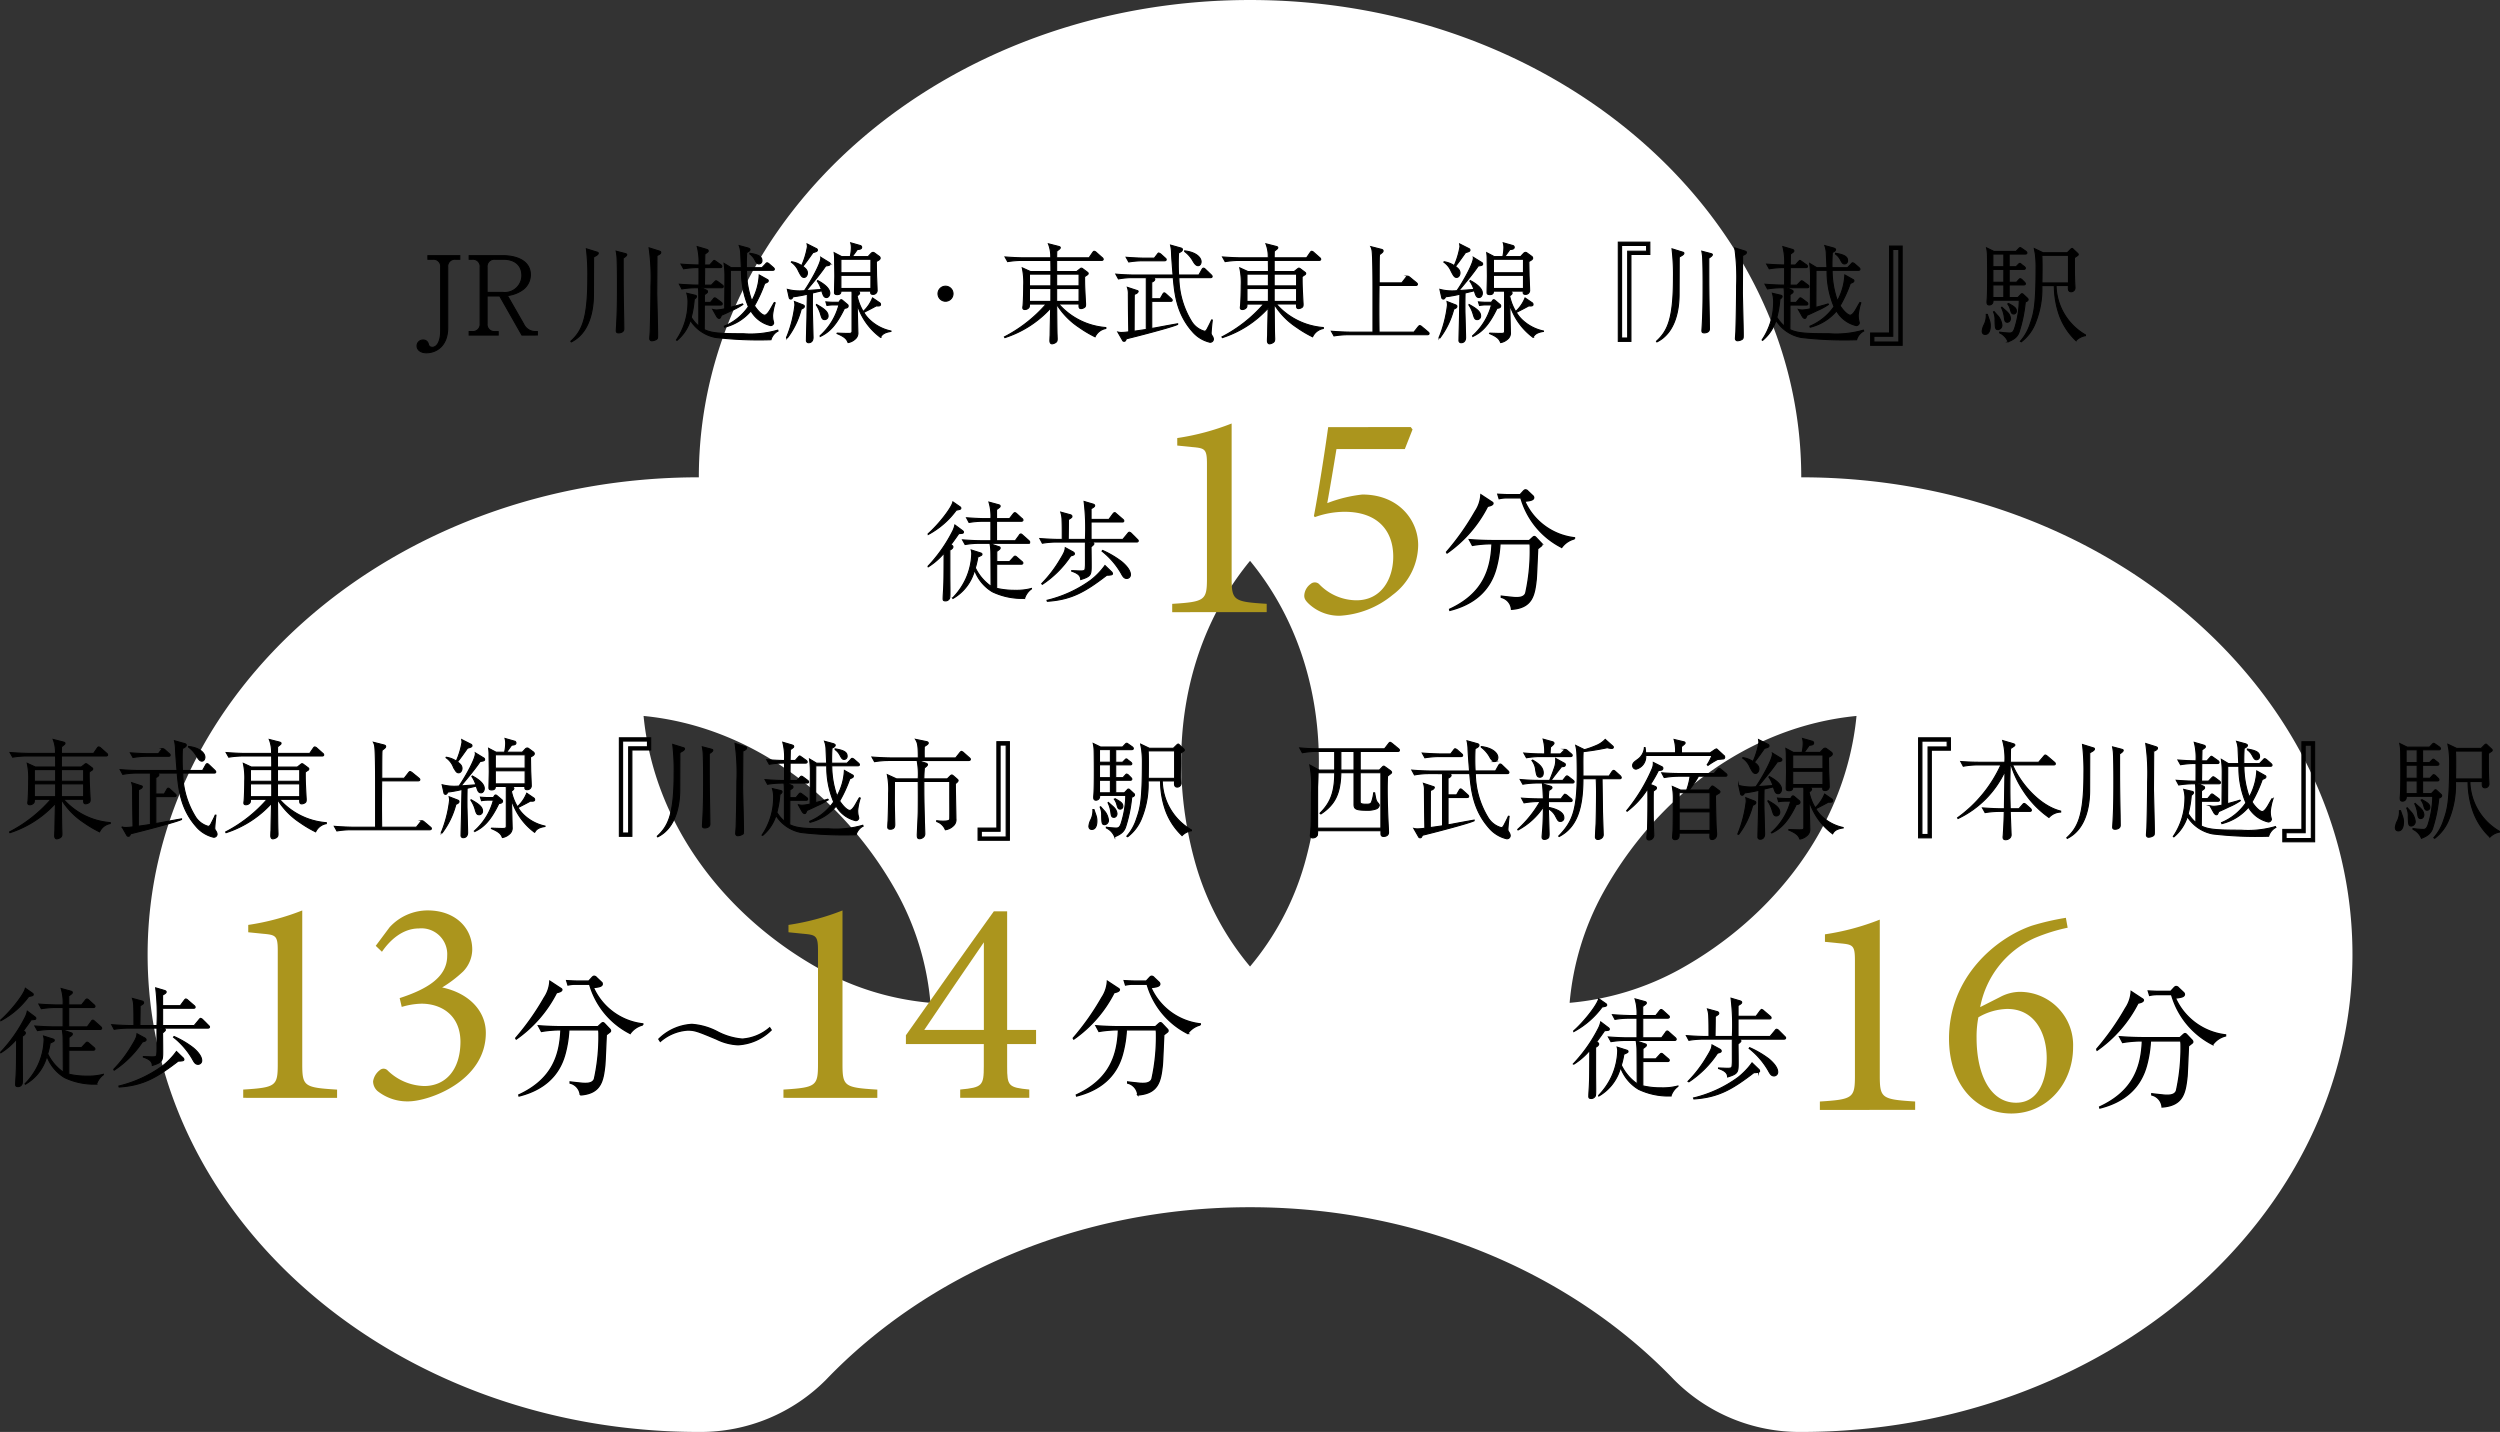 <svg xmlns="http://www.w3.org/2000/svg" width="340.161" height="194.836" viewBox="0 0 340.161 194.836">
  <rect x="0" y="0" width="340.161" height="194.836" fill="#333333" stroke="none"/>
  <g id="グループ_18580" data-name="グループ 18580" transform="translate(-17.914 -262.243)">
    <g id="アートワーク_34" data-name="アートワーク 34" transform="translate(188 359.662)">
      <path id="パス_9184" data-name="パス 9184" d="M225,64.945C225,29.077,191.421,0,150,0S75,29.077,75,64.945c-41.421,0-75,29.077-75,64.946s33.579,64.945,75,64.945h.122a24.024,24.024,0,0,0,17.21-7.132c13.755-14.322,34.475-23.446,57.668-23.446s43.913,9.124,57.667,23.446a24.026,24.026,0,0,0,17.21,7.132H225c41.421,0,75-29.077,75-64.945S266.421,64.945,225,64.945ZM91.547,131.9c-12.789-7.082-22.612-19.574-24.066-34.486,14.913,1.454,27.4,11.277,34.486,24.066a37.937,37.937,0,0,1,4.548,14.969A37.933,37.933,0,0,1,91.547,131.9Zm65.821-14.191a37.939,37.939,0,0,1-7.368,13.8,37.926,37.926,0,0,1-7.368-13.8c-4.035-14.051-2.148-29.83,7.368-41.4C159.516,87.884,161.4,103.662,157.368,117.714ZM208.453,131.9a37.936,37.936,0,0,1-14.969,4.549,37.939,37.939,0,0,1,4.549-14.969c7.082-12.789,19.574-22.611,34.486-24.066C231.065,112.331,221.242,124.821,208.453,131.9Z" transform="translate(-150 -97.418)" fill="#fff"/>
    </g>
    <g id="グループ_9773" data-name="グループ 9773" transform="translate(-28.001)">
      <g id="アートワーク_31" data-name="アートワーク 31" transform="translate(127.621 387.367)">
        <g id="グループ_4374" data-name="グループ 4374" transform="translate(-81.62 -24.734)">
          <g id="グループ_4371" data-name="グループ 4371" transform="translate(0 23.485)">
            <g id="グループ_4361" data-name="グループ 4361" transform="translate(0 10.534)">
              <g id="グループ_4360" data-name="グループ 4360">
                <path id="パス_9126" data-name="パス 9126" d="M4.984,120.06c.059.059.1.1.1.162,0,.177-.074.177-.632.221-.279.411-.544.779-1.073,1.5.221.132.279.161.279.294,0,.206-.294.368-.412.426v3.558c0,.309.015,1.662.015,1.941,0,.912,0,1-.162,1.176a.6.6,0,0,1-.426.191c-.236,0-.338-.059-.338-.265,0-.426.059-1.1.074-1.529.044-.941.044-1.323.059-4.675a9.157,9.157,0,0,1-2.147,1.867l-.029-.074a20.157,20.157,0,0,0,3.367-4.808,3.443,3.443,0,0,0,.265-.779Zm-.353-3.234a.216.216,0,0,1,.1.176c0,.147-.132.176-.617.265A11.345,11.345,0,0,1,.323,120.56l-.015-.088c1.485-1.309,3.22-3.573,3.352-4.323Zm8.718,12.365a9.316,9.316,0,0,1-4.337-.882,5.658,5.658,0,0,1-2.426-2.94,6.215,6.215,0,0,1-2.926,3.837l-.044-.059A9.1,9.1,0,0,0,5.4,126.588a8.866,8.866,0,0,0,.809-3.455,2.23,2.23,0,0,0-.074-.485l1.294.412c.074.029.162.059.162.176s-.059.147-.559.368a10.88,10.88,0,0,1-.338,1.47,6.433,6.433,0,0,0,2.132,2.5c-.014-.72-.014-3.9-.029-4.543a6.789,6.789,0,0,0-.118-1.235l1.191.412c.118.029.176.059.176.176s-.044.162-.456.456v1.382h1.72l.515-.559c.147-.162.176-.176.25-.176.044,0,.089,0,.265.161l.632.544c.074.059.147.118.147.221,0,.132-.118.162-.221.162H9.571v3.264a10.744,10.744,0,0,0,2.529.265,7.744,7.744,0,0,0,2.176-.25v.059A2.514,2.514,0,0,0,13.349,129.19Zm.471-7.439H7.189a11.876,11.876,0,0,0-1.882.162l-.353-.632c1.1.088,2.176.118,2.441.118h1.4v-2.632H7.733a12.206,12.206,0,0,0-1.9.162L5.5,118.3c1.1.088,2.161.118,2.441.118h.853a6.552,6.552,0,0,0-.265-2.235l1.294.353c.147.044.221.074.221.191s-.044.147-.485.47v1.22h1.75l.485-.617c.147-.191.206-.191.25-.191.089,0,.236.132.265.162l.676.617a.277.277,0,0,1,.147.221c0,.132-.132.162-.221.162H9.556V121.4h2.529l.515-.706c.059-.1.132-.206.235-.206.074,0,.1.015.264.162l.794.706c.118.1.147.176.147.235C14.041,121.721,13.908,121.751,13.82,121.751Z" transform="translate(-0.294 -116.09)" stroke="#000" stroke-miterlimit="10" stroke-width="0.147"/>
                <path id="パス_9127" data-name="パス 9127" d="M64.778,121.433H58.309l.456.088c.1.015.235.059.235.162s-.279.323-.382.4c0,.47.029,2.529.015,2.941-.029.867-.147,1.1-1.411,1.485-.03-.309-.059-.75-1.221-1.132V125.3c.177,0,.985.044,1.147.044.647,0,.662-.059.691-.544.029-.294.014-.383.014-3.367H53.928a12.28,12.28,0,0,0-1.9.161l-.338-.632c1.1.088,2.162.117,2.441.117h.588c0-1.367,0-1.9-.029-2.617a3.53,3.53,0,0,0-.176-1.073l1.294.353c.059.015.221.074.221.221s-.044.162-.471.441c0,.456,0,.677-.029,2.676h2.323a30.527,30.527,0,0,0-.176-5.131l1.191.353c.1.03.235.088.235.206,0,.1-.044.191-.485.426v1.441h2.411l.53-.72c.074-.088.147-.191.235-.191a.562.562,0,0,1,.264.162l.838.72c.088.074.147.132.147.235,0,.133-.118.147-.221.147h-4.2v2.352h4.293l.647-.779c.1-.132.161-.191.235-.191a.544.544,0,0,1,.28.161l.779.779c.088.088.147.132.147.221C65,121.4,64.881,121.433,64.778,121.433Zm-8.91,1.882a13.621,13.621,0,0,1-3.837,3.837l-.088-.088a16.838,16.838,0,0,0,2.529-3.323c.588-.956.632-1.191.662-1.544l1,.544c.088.044.235.132.235.279S56.236,123.212,55.869,123.315Zm5.47,2.558a2.834,2.834,0,0,1-.588.044c-2.9,2.22-4.734,3.308-8.042,3.529l-.044-.133a16.74,16.74,0,0,0,5.94-2.734,9.682,9.682,0,0,0,1.9-1.97l.867.838a.375.375,0,0,1,.147.264C61.514,125.829,61.4,125.858,61.338,125.873Zm2.117.485c-.382,0-.529-.265-.779-.721a10.47,10.47,0,0,0-2.573-2.97l.074-.1a12.915,12.915,0,0,1,2.573,1.515c.338.279,1.191,1.043,1.191,1.764A.5.5,0,0,1,63.455,126.359Z" transform="translate(-36.58 -115.949)" stroke="#000" stroke-miterlimit="10" stroke-width="0.147"/>
              </g>
            </g>
            <g id="グループ_4370" data-name="グループ 4370" transform="translate(33.007 0)">
              <g id="グループ_4363" data-name="グループ 4363" transform="translate(37.079 8.961)">
                <g id="グループ_4362" data-name="グループ 4362">
                  <path id="パス_9128" data-name="パス 9128" d="M244.211,112.83a17.233,17.233,0,0,1-5.481,6.315l-.073-.127a34.422,34.422,0,0,0,3.884-5.5,4.472,4.472,0,0,0,.762-2.251l1.379.907c.181.109.254.163.254.254C244.937,112.667,244.483,112.776,244.211,112.83Zm7.168,5.426c-.018.018-.181.145-.4.308-.036.653-.145,3.557-.2,4.138-.236,2.123-.508,3.847-3.339,4.047a1.817,1.817,0,0,0-1.379-1.615v-.163c.272.036.4.054,1.452.163a4.111,4.111,0,0,0,.6.036c.308,0,1.034,0,1.252-.6a26.58,26.58,0,0,0,.617-6.043,3.818,3.818,0,0,0-.036-.635h-4.065a15.476,15.476,0,0,1-.526,3.3c-.835,3.085-3.067,4.9-6.243,5.7l-.036-.145c4.628-2.141,5.59-5.463,5.735-8.856H244.5a15.192,15.192,0,0,0-2.341.218l-.418-.78c1.361.109,2.668.127,3.013.127h5.081l.417-.381c.127-.109.181-.163.272-.163s.145.055.236.145l.653.69a.449.449,0,0,1,.145.254C251.561,118.111,251.507,118.166,251.38,118.257Zm2.849.127a10.828,10.828,0,0,1-5.517-6.7H246.77a4.67,4.67,0,0,0-1,.109l-.181-.6c.327.018,1.016.054,1.289.054H248.6l.418-.454c.181-.2.254-.2.326-.2a.448.448,0,0,1,.309.181l.635.6a.371.371,0,0,1,.145.272c0,.345-.508.418-1.216.49a8.438,8.438,0,0,0,6.733,4.936v.145A3.024,3.024,0,0,0,254.229,118.384Z" transform="translate(-238.658 -110.598)" stroke="#000" stroke-miterlimit="10" stroke-width="0.181"/>
                  <path id="パス_9129" data-name="パス 9129" d="M320.168,133.642a6.92,6.92,0,0,1-4.5,2,7.267,7.267,0,0,1-2.922-.762c-2.559-1.071-2.976-1.234-3.938-1.234a6.327,6.327,0,0,0-3.72,1.542l-.2-.308a6.922,6.922,0,0,1,4.5-2,8.754,8.754,0,0,1,3.466,1,8.861,8.861,0,0,0,3.394,1,6.377,6.377,0,0,0,3.72-1.543Z" transform="translate(-285.414 -126.328)" stroke="#000" stroke-miterlimit="10" stroke-width="0.181"/>
                </g>
              </g>
              <g id="グループ_4365" data-name="グループ 4365" transform="translate(112.939 8.961)">
                <g id="グループ_4364" data-name="グループ 4364">
                  <path id="パス_9130" data-name="パス 9130" d="M502.211,112.83a17.232,17.232,0,0,1-5.481,6.315l-.073-.127a34.416,34.416,0,0,0,3.884-5.5,4.47,4.47,0,0,0,.762-2.251l1.379.907c.181.109.254.163.254.254C502.937,112.667,502.483,112.776,502.211,112.83Zm7.168,5.426c-.018.018-.181.145-.4.308-.036.653-.145,3.557-.2,4.138-.235,2.123-.508,3.847-3.339,4.047a1.818,1.818,0,0,0-1.379-1.615v-.163c.272.036.4.054,1.452.163a4.113,4.113,0,0,0,.6.036c.308,0,1.034,0,1.252-.6a26.575,26.575,0,0,0,.617-6.043,3.824,3.824,0,0,0-.036-.635h-4.065a15.474,15.474,0,0,1-.526,3.3c-.835,3.085-3.067,4.9-6.243,5.7l-.036-.145c4.628-2.141,5.59-5.463,5.735-8.856H502.5a15.192,15.192,0,0,0-2.341.218l-.418-.78c1.361.109,2.668.127,3.013.127h5.081l.418-.381c.127-.109.181-.163.272-.163s.145.055.236.145l.654.69a.45.45,0,0,1,.145.254C509.561,118.111,509.507,118.166,509.38,118.257Zm2.849.127a10.828,10.828,0,0,1-5.517-6.7H504.77a4.67,4.67,0,0,0-1,.109l-.181-.6c.327.018,1.017.054,1.289.054H506.6l.417-.454c.181-.2.254-.2.327-.2a.448.448,0,0,1,.309.181l.635.6a.371.371,0,0,1,.145.272c0,.345-.508.418-1.216.49a8.438,8.438,0,0,0,6.733,4.936v.145A3.023,3.023,0,0,0,512.229,118.384Z" transform="translate(-496.658 -110.598)" stroke="#000" stroke-miterlimit="10" stroke-width="0.181"/>
                </g>
              </g>
              <g id="グループ_4367" data-name="グループ 4367">
                <g id="グループ_4366" data-name="グループ 4366">
                  <path id="パス_9131" data-name="パス 9131" d="M112.55,105.624V104.5c4.458-.281,4.7-.482,4.7-3.494V85.585c0-2.048-.281-2.128-2.048-2.289l-1.968-.2v-1a33.169,33.169,0,0,0,7.349-1.968v20.883c0,3.052.241,3.213,4.739,3.494v1.124Z" transform="translate(-112.55 -80.123)" fill="#ab951d"/>
                  <path id="パス_9132" data-name="パス 9132" d="M173.006,84.942l1.888-2.53a7.042,7.042,0,0,1,5.18-2.289c3.654,0,6.064,2.289,6.064,5.341a4.363,4.363,0,0,1-1.245,2.972,16.844,16.844,0,0,1-2.851,2.169c3.735.8,5.944,3.253,5.944,6.184,0,6.546-7.711,9.317-10.562,9.317a6.5,6.5,0,0,1-4.177-1.406,1.786,1.786,0,0,1-.6-1.325,2.374,2.374,0,0,1,.924-1.526.754.754,0,0,1,1.044.04,7.375,7.375,0,0,0,4.979,2.128c2.892,0,4.94-2.169,4.94-6.064-.04-3.694-2.731-5.14-5.3-5.14a10.172,10.172,0,0,0-2.691.442l-.281-1.2c3.574-1.165,6.465-2.771,6.465-5.743a3.513,3.513,0,0,0-3.855-3.735c-2.249,0-3.976,1.647-5.02,3.173Z" transform="translate(-154.975 -80.123)" fill="#ab951d"/>
                </g>
              </g>
              <g id="グループ_4369" data-name="グループ 4369" transform="translate(73.507)">
                <g id="グループ_4368" data-name="グループ 4368" transform="translate(0)">
                  <path id="パス_9133" data-name="パス 9133" d="M362.55,105.624V104.5c4.458-.281,4.7-.482,4.7-3.494V85.585c0-2.048-.281-2.128-2.048-2.289l-1.968-.2v-1a33.169,33.169,0,0,0,7.349-1.968v20.883c0,3.052.241,3.213,4.739,3.494v1.124Z" transform="translate(-362.55 -80.123)" fill="#ab951d"/>
                  <path id="パス_9134" data-name="パス 9134" d="M433,98.6v3.052c0,2.65.161,2.851,3.012,3.132v1.124h-9.4v-1.124c3.012-.281,3.213-.522,3.213-3.173V98.6h-10.6V97.4c3.815-5.422,7.951-11.285,11.967-16.867H433V96.677h3.936V98.6ZM429.832,84.75c-2.53,3.694-5.341,7.791-8.112,11.927h8.112Z" transform="translate(-402.564 -80.412)" fill="#ab951d"/>
                </g>
              </g>
            </g>
          </g>
          <g id="グループ_4373" data-name="グループ 4373" transform="translate(1.21)">
            <g id="グループ_4372" data-name="グループ 4372" transform="translate(0)">
              <path id="パス_9135" data-name="パス 9135" d="M16.656,13.57a15.392,15.392,0,0,1-2.132-1.264A10.056,10.056,0,0,1,11.466,9.16c.015.677.029,3.617.059,4.22,0,.074.014.4.014.455,0,.25-.029.382-.191.5a1.07,1.07,0,0,1-.5.191c-.25,0-.294-.264-.294-.411,0-.118.015-.632.029-.735,0-.588.059-3.161.074-3.69a14.292,14.292,0,0,1-6.19,4l-.059-.1a19.049,19.049,0,0,0,5.646-4.44H7.791c0,.338-.029.412-.074.471a.684.684,0,0,1-.559.264c-.25,0-.265-.162-.265-.25a1.82,1.82,0,0,1,.03-.265c.059-.706.088-2.044.088-2.705A9.388,9.388,0,0,0,6.82,4.249l1.088.5h2.779c0-.221,0-.617-.014-1.5H6.717a12.054,12.054,0,0,0-1.882.162l-.353-.632c1.1.088,2.176.118,2.441.118h3.734A4.667,4.667,0,0,0,10.349,1l1.382.353c.089.03.221.059.221.162s-.044.147-.176.25-.221.176-.294.235c0,.059-.015.6-.015.9h4.381l.485-.706c.074-.1.132-.176.206-.176a.518.518,0,0,1,.279.147l.794.706a.316.316,0,0,1,.147.221c0,.132-.133.162-.221.162H11.466v1.5h2.705l.485-.382c.074-.059.1-.074.162-.074a.309.309,0,0,1,.147.059l.632.47c.088.074.133.1.133.191A.236.236,0,0,1,15.6,5.2a2.843,2.843,0,0,0-.353.25c0,1.118,0,1.162.118,3.441.014.147.014.294.014.308,0,.25-.044.353-.25.456a.823.823,0,0,1-.353.1c-.294,0-.294-.206-.279-.618H11.746a9.426,9.426,0,0,0,6.366,3.176v.132A1.992,1.992,0,0,0,16.656,13.57ZM10.687,5.1h-2.9V6.69h2.9Zm0,1.941h-2.9V8.792h2.9ZM14.495,5.1H11.466V6.69h3.029Zm0,1.941H11.466V8.792h3.029Z" transform="translate(-4.409 -0.779)" stroke="#000" stroke-miterlimit="10" stroke-width="0.147"/>
              <path id="パス_9136" data-name="パス 9136" d="M68.312,14.729a4.464,4.464,0,0,1-2.4-1.5c-2-2.293-2.353-4.852-2.544-7.233H60.255l.412.088c.118.029.206.059.206.147,0,.161-.235.323-.411.368V8.848h1.147l.353-.617c.088-.147.132-.176.191-.176s.1.015.294.191l.632.573c.088.088.147.133.147.235,0,.132-.132.147-.235.147H60.461v3.661c.1-.015.177-.029.456-.074,1.014-.191,2.029-.382,3.043-.559v.088c-.735.368-5.749,1.661-6.925,1.941-.147.309-.161.338-.323.338a.2.2,0,0,1-.191-.118l-.647-1.132a1.936,1.936,0,0,0,.5.059,6.742,6.742,0,0,0,.985-.088c-.044-2.485-.044-2.735-.059-5.058a2.548,2.548,0,0,0-.132-.956l1.25.412c.147.044.206.059.206.147,0,.044-.074.279-.515.382-.015.265-.015.47-.015.617,0,.5-.015,4.22-.015,4.367.25-.029.677-.088,1.647-.235V6H57.844a10.583,10.583,0,0,0-1.882.176l-.353-.647c1.1.1,2.176.118,2.441.118h5.293c-.088-1.088-.162-2.029-.206-2.9A5.226,5.226,0,0,0,63,1.6l1.411.4c.089.029.191.074.191.206,0,.191-.221.309-.515.456-.029.338-.044.809-.044,1.47,0,.735.03,1.264.044,1.515h2.734l.412-.735c.044-.074.117-.191.206-.191.118,0,.191.074.294.177l.735.705c.118.118.147.177.147.236C68.62,6,68.459,6,68.4,6H64.121a11.594,11.594,0,0,0,1.662,5.836,3,3,0,0,0,1.808,1.412c.177,0,.265-.147.368-.323.03-.074.441-.838.588-1.206l.1.015c-.1.764-.162,1.617-.162,1.735,0,.191.015.206.176.456a.911.911,0,0,1,.133.383A.431.431,0,0,1,68.312,14.729ZM62.2,3.717H59.255a12.059,12.059,0,0,0-1.9.162l-.353-.632c1.1.088,2.176.118,2.455.118h1.353l.382-.5c.132-.176.147-.191.221-.191a.732.732,0,0,1,.279.147l.573.515c.088.074.147.118.147.221C62.416,3.688,62.3,3.717,62.2,3.717Zm4.529.662c-.236,0-.427-.191-.662-.588a4.187,4.187,0,0,0-1.147-1.323V2.379c1.515.176,2.22.882,2.22,1.47C67.136,4.114,66.989,4.379,66.724,4.379Z" transform="translate(-40.555 -1.203)" stroke="#000" stroke-miterlimit="10" stroke-width="0.147"/>
              <path id="パス_9137" data-name="パス 9137" d="M116.656,13.57a15.392,15.392,0,0,1-2.132-1.264,10.056,10.056,0,0,1-3.058-3.146c.015.677.029,3.617.059,4.22,0,.074.014.4.014.455,0,.25-.029.382-.191.5a1.07,1.07,0,0,1-.5.191c-.25,0-.294-.264-.294-.411,0-.118.015-.632.029-.735,0-.588.059-3.161.074-3.69a14.292,14.292,0,0,1-6.19,4l-.059-.1a19.049,19.049,0,0,0,5.646-4.44h-2.264c0,.338-.029.412-.074.471a.684.684,0,0,1-.559.264c-.25,0-.265-.162-.265-.25a1.823,1.823,0,0,1,.03-.265c.059-.706.088-2.044.088-2.705a9.389,9.389,0,0,0-.191-2.411l1.088.5h2.779c0-.221,0-.617-.014-1.5h-3.955a12.054,12.054,0,0,0-1.882.162l-.353-.632c1.1.088,2.176.118,2.441.118h3.734a4.667,4.667,0,0,0-.309-1.9l1.382.353c.089.03.221.059.221.162s-.044.147-.176.25-.221.176-.294.235c0,.059-.015.6-.015.9h4.381l.485-.706c.073-.1.132-.176.206-.176a.518.518,0,0,1,.279.147l.794.706a.316.316,0,0,1,.147.221c0,.132-.133.162-.221.162h-6.072v1.5h2.705l.485-.382c.074-.059.1-.074.162-.074a.309.309,0,0,1,.147.059l.632.47c.088.074.133.1.133.191a.236.236,0,0,1-.133.191,2.843,2.843,0,0,0-.353.25c0,1.118,0,1.162.118,3.441.014.147.014.294.014.308,0,.25-.044.353-.25.456a.823.823,0,0,1-.353.1c-.294,0-.294-.206-.279-.618h-2.749a9.427,9.427,0,0,0,6.366,3.176v.132A1.992,1.992,0,0,0,116.656,13.57ZM110.687,5.1h-2.9V6.69h2.9Zm0,1.941h-2.9V8.792h2.9ZM114.495,5.1h-3.029V6.69h3.029Zm0,1.941h-3.029V8.792h3.029Z" transform="translate(-75.006 -0.779)" stroke="#000" stroke-miterlimit="10" stroke-width="0.147"/>
              <path id="パス_9138" data-name="パス 9138" d="M167.691,14.209H156.944a12.019,12.019,0,0,0-1.882.162l-.353-.632c1.1.088,2.176.118,2.44.118h3.176v-5.6c0-.941,0-4.808-.132-5.484a1.548,1.548,0,0,0-.162-.47l1.441.368c.1.029.221.074.221.206,0,.162-.133.25-.485.515-.015.176-.029.338-.029.573-.015.515-.015,2.779-.015,3.234h3.058l.574-.735c.118-.147.162-.176.221-.176a.728.728,0,0,1,.279.147l.9.735c.059.059.147.118.147.221,0,.132-.132.161-.221.161h-4.969c-.029,3.117-.029,3.794,0,6.308h4.72l.558-.706c.147-.176.191-.176.235-.176a.588.588,0,0,1,.265.147l.838.706c.073.059.147.118.147.221C167.911,14.179,167.779,14.209,167.691,14.209Z" transform="translate(-110.516 -1.697)" stroke="#000" stroke-miterlimit="10" stroke-width="0.147"/>
              <path id="パス_9139" data-name="パス 9139" d="M206.194,9.518a11.026,11.026,0,0,1-1.867,3.881l-.118-.044a16.678,16.678,0,0,0,1.132-4.4,2.572,2.572,0,0,0-.059-.47l1.176.456c.1.044.162.1.162.191C206.62,9.327,206.444,9.4,206.194,9.518ZM209.5,3.681c-.779,1.176-2.514,3.205-2.617,3.323.206-.015,1.662-.118,2.029-.147a3.867,3.867,0,0,0-.544-1.132l.059-.074c.323.177,1.632.868,1.632,1.706,0,.309-.191.588-.441.588-.368,0-.456-.294-.647-.911l-1.25.294c-.029,1.456-.015,2.146-.015,2.544.015.529.089,3.323.089,3.47,0,.559-.338.706-.573.706a.288.288,0,0,1-.324-.338c0-.53.073-2.808.073-3.279s.044-2.514.059-2.94a15.567,15.567,0,0,1-1.926.353c-.132.235-.191.309-.323.309a.222.222,0,0,1-.206-.176l-.25-1.132a6.592,6.592,0,0,0,2.308.176c.912-1.308,2.353-3.94,2.206-4.514l1.132.691a.231.231,0,0,1,.132.221C210.1,3.579,209.957,3.623,209.5,3.681Zm-1.721-1.808c-.705,1-.941,1.323-1.367,1.867.309.235.617.47.617.882,0,.294-.176.6-.456.6s-.412-.206-.75-.867a2.775,2.775,0,0,0-.97-1.191l.029-.059a3.365,3.365,0,0,1,1.368.529,10.713,10.713,0,0,0,.779-2.573A3.115,3.115,0,0,0,206.988.7l1.25.632a.221.221,0,0,1,.147.206C208.384,1.682,208.282,1.741,207.781,1.873Zm1.6,9.057c-.338,0-.4-.176-.588-.809a4.435,4.435,0,0,0-.559-1.176l.029-.059c.838.47,1.559.912,1.559,1.529A.469.469,0,0,1,209.384,10.93ZM212.045,9.4c-1.073,2.22-2.015,3.22-3.279,3.808l-.015-.1A8.472,8.472,0,0,0,211.3,8.945h-.809a4.975,4.975,0,0,0-.809.074l-.147-.485c.265.029.823.059,1.044.059h.706l.162-.235a.207.207,0,0,1,.162-.118.337.337,0,0,1,.176.088l.662.559a.232.232,0,0,1,.1.191C212.545,9.342,212.251,9.386,212.045,9.4Zm4.866,3.926a8.736,8.736,0,0,1-3.146-4.44c0,.25.015.529.015.779.014.47.073,2.926.073,2.97a1.065,1.065,0,0,1-.427.97,1.82,1.82,0,0,1-.9.426c-.176-.4-.308-.72-1.5-1.22l.029-.059c.28.015,1.235.044,1.367.044.456,0,.632,0,.632-.309v-4.7a5.886,5.886,0,0,0-.014-.706H211.56c0,.162.014.47-.5.47-.353,0-.368-.162-.368-.294,0-.338.044-1.867.044-2.176,0-.382-.029-2.029-.029-2.367a5.424,5.424,0,0,0-.059-.823l1.014.529h1.161a5.771,5.771,0,0,0,.147-1.206,2.323,2.323,0,0,0-.088-.662l1.294.368a.244.244,0,0,1,.191.235c0,.25-.265.279-.588.308-.1.147-.588.824-.691.956h2.146l.412-.441a.42.42,0,0,1,.25-.132.373.373,0,0,1,.221.088l.6.441a.3.3,0,0,1,.147.25c0,.176-.191.279-.515.456,0,.147.029,1.867.029,1.911.015.309.074,1.735.074,1.926a.533.533,0,0,1-.573.6c-.265,0-.338-.132-.28-.441h-2.029l.25.059c.162.044.264.132.264.206,0,.147-.176.279-.338.368a6.711,6.711,0,0,0,.823,2.132A5.077,5.077,0,0,0,215.838,8l.926.632a.269.269,0,0,1,.147.265c0,.191-.236.206-.573.177-.559.309-1.132.6-1.691.882A4.457,4.457,0,0,0,215.486,11a5.974,5.974,0,0,0,2.838,1.47v.059C217.294,12.679,217.074,13.047,216.912,13.326ZM215.618,2.77H211.56V4.593h4.058Zm0,2.176H211.56V6.725h4.058Z" transform="translate(-145.462 -0.462)" stroke="#000" stroke-miterlimit="10" stroke-width="0.147"/>
              <path id="パス_9140" data-name="パス 9140" d="M290.875,1.911h-2.558V13.659h-1.706V.25h4.264Zm-.441-1.22h-3.381V13.2h.824V1.47h2.558Z" transform="translate(-203.635 -0.25)" stroke="#000" stroke-miterlimit="10" stroke-width="0.147"/>
              <path id="パス_9141" data-name="パス 9141" d="M307.247,4.085c0,.015-.014.176-.014.191l-.015,4.881c0,1.72-.353,5.1-3,6.41l-.059-.088c1.47-1.353,2.294-2.926,2.294-8.557a29.472,29.472,0,0,0-.191-3.94l1.412.441c.117.029.191.059.191.162C307.865,3.717,307.718,3.85,307.247,4.085Zm3.984.162c0,3.823,0,4.249.073,8.278,0,.206.015,1.1.015,1.294,0,.529-.662.529-.691.529-.324,0-.324-.176-.324-.309,0-.074.059-.97.059-1.1.1-1.808.1-3.661.1-5.5,0-.735-.015-2.867-.074-3.484-.029-.235-.059-.456-.1-.647l1.176.309c.206.059.25.088.25.162C311.717,3.938,311.408,4.129,311.232,4.247Zm4.572-.353v.265l-.029,4.822c0,.162.118,4.675.118,5.543,0,.515,0,.573-.147.691a1.251,1.251,0,0,1-.588.191.282.282,0,0,1-.323-.324c0-.162.058-.823.058-.97.074-2.5.1-5,.1-6.1a28.454,28.454,0,0,0-.25-5.16l1.353.426c.162.059.221.1.221.191C316.319,3.659,316.069,3.776,315.8,3.894Z" transform="translate(-216.024 -2.086)" stroke="#000" stroke-miterlimit="10" stroke-width="0.147"/>
              <path id="パス_9142" data-name="パス 9142" d="M365.486,14.568a50.5,50.5,0,0,1-7.5-.309,5.15,5.15,0,0,1-3.4-2.323,5.765,5.765,0,0,1-1.808,2.72l-.073-.059a9.047,9.047,0,0,0,1.558-5,3.944,3.944,0,0,0-.161-1.308l1,.235c.191.044.309.059.309.206s-.205.294-.294.353a13.39,13.39,0,0,1-.412,2.455,5.02,5.02,0,0,0,1.029,1.206c0-3.1,0-4.352-.014-4.719a4.721,4.721,0,0,0-.044-.485h-.338a12.2,12.2,0,0,0-1.9.162l-.338-.632c1.1.088,2.161.118,2.44.118h.206c0-.147.015-1.72,0-2.367a11.469,11.469,0,0,0-2.073.162l-.353-.632c.749.059,1.441.1,2.426.117a8.091,8.091,0,0,0-.235-2.485l1.206.353c.177.059.279.088.279.235,0,.1-.059.132-.132.191-.118.088-.28.206-.324.235,0,.117-.029,1.25-.029,1.47h.691l.382-.426c.118-.118.162-.191.221-.191s.132.059.279.162l.6.426a.313.313,0,0,1,.147.221c0,.133-.117.162-.221.162h-2.1c0,.368-.015,2.029-.029,2.367h.941l.4-.412c.161-.162.176-.176.235-.176s.133.044.28.147l.544.411a.3.3,0,0,1,.147.221c0,.133-.118.162-.22.162h-2.793l.632.279c.235.1.25.132.25.25s-.044.147-.147.221c-.118.088-.133.1-.265.191V9.524h.824l.353-.426c.074-.1.147-.191.221-.191s.1.014.279.147l.588.441a.289.289,0,0,1,.147.221c0,.147-.118.161-.221.161h-2.191c-.015.147-.015.294-.015.427,0,1.308,0,1.455-.014,2.9.941.441,1.838.559,5.293.559a13.124,13.124,0,0,0,4.646-.485l.044.118A1.951,1.951,0,0,0,365.486,14.568Zm.22-3.308a3.852,3.852,0,0,0,.044.588c.015.074.1.4.1.47a.416.416,0,0,1-.412.338,4.166,4.166,0,0,1-2.661-1.985,6.8,6.8,0,0,1-3.558,2.205l-.044-.132a7.431,7.431,0,0,0,3.264-2.647,12.153,12.153,0,0,1-.941-4.911H360v.441c0,.735-.015,3.926-.015,4.572,1.088-.294,1.294-.353,1.647-.47l.059.074a8.391,8.391,0,0,1-1.485.809c-.456.221-1.074.515-1.411.647-.162.382-.177.426-.324.426s-.309-.235-.323-.265l-.53-.941a2.017,2.017,0,0,0,.544.074,5.923,5.923,0,0,0,1.074-.162c0-.691.029-3.764.029-4.381a11.933,11.933,0,0,0-.118-1.75l.956.573h1.382c-.044-.838-.044-.926-.088-1.852a3.283,3.283,0,0,0-.206-1.132l1.191.323c.03.015.265.088.265.206,0,.206-.308.338-.441.412-.029.485-.059,1.1-.044,2.044h2.1l.471-.485c.117-.147.162-.177.235-.177a.626.626,0,0,1,.265.147l.559.485c.088.088.147.133.147.235,0,.132-.133.147-.221.147h-3.543a12.387,12.387,0,0,0,.72,4.131,8,8,0,0,0,1-3.5l1.132.632a.156.156,0,0,1,.088.162c0,.147-.132.206-.485.353a18.34,18.34,0,0,1-1.382,3.014c.455.706,1.044,1.279,1.382,1.279s.735-.735.779-.809c.176-.309.426-.765.53-.912l.117.044A7.672,7.672,0,0,0,365.707,11.26Zm-1.852-6.94c-.25,0-.353-.191-.559-.573a2.134,2.134,0,0,0-.662-.764v-.1c1.323.206,1.632.529,1.632.985A.414.414,0,0,1,363.854,4.32Z" transform="translate(-250.299 -1.38)" stroke="#000" stroke-miterlimit="10" stroke-width="0.147"/>
              <path id="パス_9143" data-name="パス 9143" d="M416.668,3.831h-6.954l1.161.368c.073.03.191.088.191.191,0,.133-.22.294-.426.456-.044.573-.059.926-.073,1.485h3.19l.383-.383c.029-.029.147-.147.235-.147s.221.132.25.147l.353.309c.235.206.25.221.25.309,0,.132-.22.309-.367.412-.015.4.074,4,.074,4.763a1.116,1.116,0,0,1-.412,1.029,1.907,1.907,0,0,1-1.029.485,1.923,1.923,0,0,0-1.176-1.117V12.02a6.147,6.147,0,0,0,.868.059c.9,0,.9-.162.911-.368.015-.588,0-2.117,0-3.235V6.683h-3.528c0,1.632,0,2.323.073,5.116,0,.309.059,1.72.059,2.014,0,.544-.588.662-.691.662-.338,0-.338-.221-.338-.588,0-.044.132-2.646.132-3.131.015-1.25.015-2.72,0-4.073h-3.235v.191l-.015,2.867.059,2.661c.015.353,0,.779-.617.779-.338,0-.338-.206-.338-.309,0-.132.029-.72.044-.838.044-1.25.073-2.514.073-3.764a10.389,10.389,0,0,0-.177-2.514l1.25.573H409.8a9.959,9.959,0,0,0-.147-2.5h-3.911a12.051,12.051,0,0,0-1.882.162l-.353-.632c1.1.088,2.176.118,2.441.118h3.867c0-1.691-.088-2.073-.382-2.529l1.426.294c.162.03.309.074.309.221s-.265.294-.544.471c-.015.809-.015,1.132,0,1.544H414.9l.559-.706c.089-.1.147-.176.236-.176a.629.629,0,0,1,.264.147l.794.706c.089.074.147.132.147.221C416.9,3.8,416.771,3.831,416.668,3.831Z" transform="translate(-286.162 -0.743)" stroke="#000" stroke-miterlimit="10" stroke-width="0.147"/>
              <path id="パス_9144" data-name="パス 9144" d="M452.609,13.8h2.558V2.05h1.706V15.458h-4.264Zm.441,1.22h3.382V2.506h-.823V14.238H453.05Z" transform="translate(-320.825 -1.521)" stroke="#000" stroke-miterlimit="10" stroke-width="0.147"/>
              <path id="パス_9145" data-name="パス 9145" d="M504.307,14.482c-.279,0-.4-.191-.4-.441a2.482,2.482,0,0,1,.294-.941,2.83,2.83,0,0,0,.25-1.323h.147c.015.059.044.132.265.765a2.206,2.206,0,0,1,.132.779C505,13.453,505,14.482,504.307,14.482Zm5.425-4.381a18.944,18.944,0,0,1-.853,4.117c-.206.515-.515.882-1.47,1.265a2.259,2.259,0,0,0-1.132-1.206v-.1a12.828,12.828,0,0,0,1.279.117c.309,0,.515-.015.72-.573a13.072,13.072,0,0,0,.647-3.867h-3.558c.059.544-.338.647-.485.647-.338,0-.338-.25-.309-.632.118-1.176.059-6.028.044-6.175a4.8,4.8,0,0,0-.118-.911l1,.485h2.985l.323-.338c.162-.176.191-.176.25-.176s.074.015.264.147l.485.338c.044.044.147.118.147.221,0,.147-.132.162-.221.162h-2.176v1.72h.927l.265-.265c.161-.161.176-.191.25-.191s.088.015.25.162l.353.265c.059.059.147.132.147.221,0,.147-.133.162-.221.162h-1.97V7.44h.985l.28-.309c.147-.161.161-.176.235-.176a.471.471,0,0,1,.25.147l.309.309c.133.132.133.191.133.221,0,.132-.118.161-.221.161h-1.97V9.5h1.176l.324-.338c.147-.162.162-.176.235-.176s.074,0,.265.176l.441.412a.289.289,0,0,1,.118.206C510.114,9.954,509.908,10.028,509.732,10.1Zm-2.9-6.484h-1.485v1.72h1.485Zm0,2.073h-1.485V7.44h1.485Zm0,2.1h-1.485V9.5h1.485Zm-.779,6.043c-.382,0-.382-.25-.412-1.235a2.572,2.572,0,0,0-.206-1.161l.073-.044c.088.118.544.6.632.721a2.4,2.4,0,0,1,.427,1.088A.584.584,0,0,1,506.057,13.835Zm1.25-1c-.309,0-.353-.221-.412-.691a4.215,4.215,0,0,0-.383-1.293l.059-.044c.117.133.691.6.779.721a1.293,1.293,0,0,1,.382.809C507.732,12.483,507.644,12.836,507.306,12.836Zm.867-1.117c-.279,0-.338-.162-.485-.706a2.057,2.057,0,0,0-.323-.647l.118-.059c.706.4,1.044.588,1.044,1.014A.369.369,0,0,1,508.173,11.718Zm8.41,3.6a8.875,8.875,0,0,1-2.22-3.367,12.041,12.041,0,0,1-.706-4.073h-1.691a12.172,12.172,0,0,1-.853,5,5.9,5.9,0,0,1-1.926,2.6l-.118-.074a6.538,6.538,0,0,0,1.323-2.353c.514-1.47.794-2.5.794-7.689a12.986,12.986,0,0,0-.088-1.632c0-.133-.132-.721-.147-.853l1.176.559h3.278L515.848,3c.03-.029.133-.133.206-.133s.073.015.191.133l.529.5a.253.253,0,0,1,.118.191c0,.074-.044.1-.147.176-.059.029-.323.221-.368.25,0,.779-.015,2.044.029,3.146,0,.147.044.779.044.926a.515.515,0,0,1-.515.529c-.427,0-.4-.382-.368-.838h-1.676a7.905,7.905,0,0,0,3.97,6.675v.1A2.35,2.35,0,0,0,516.583,15.32ZM515.569,3.794h-3.6c.059.794.03,2.837.015,3.734h3.587Z" transform="translate(-357.042 -2.015)" stroke="#000" stroke-miterlimit="10" stroke-width="0.147"/>
            </g>
          </g>
        </g>
      </g>
      <g id="アートワーク_32" data-name="アートワーク 32" transform="translate(216.164 320.608)">
        <g id="グループ_4384" data-name="グループ 4384" transform="translate(-113.503 -25.415)">
          <g id="グループ_4381" data-name="グループ 4381" transform="translate(69.525 24.676)">
            <g id="グループ_4376" data-name="グループ 4376" transform="translate(0 10.603)">
              <g id="グループ_4375" data-name="グループ 4375">
                <path id="パス_9146" data-name="パス 9146" d="M239.88,123.586c.06.059.1.1.1.163,0,.178-.074.178-.636.222-.281.414-.548.784-1.08,1.509.222.133.281.162.281.3,0,.207-.3.37-.414.429v3.581c0,.311.015,1.673.015,1.954,0,.918,0,1.006-.163,1.184a.6.6,0,0,1-.429.192c-.237,0-.341-.059-.341-.266,0-.429.059-1.11.074-1.539.045-.947.045-1.332.059-4.706a9.223,9.223,0,0,1-2.161,1.879l-.03-.074a20.291,20.291,0,0,0,3.389-4.839,3.444,3.444,0,0,0,.267-.784Zm-.355-3.256a.217.217,0,0,1,.1.178c0,.148-.133.177-.622.266a11.415,11.415,0,0,1-3.818,3.315l-.015-.089c1.495-1.317,3.241-3.6,3.374-4.351Zm8.776,12.446a9.375,9.375,0,0,1-4.366-.888,5.694,5.694,0,0,1-2.442-2.96,6.257,6.257,0,0,1-2.945,3.863l-.044-.059a9.164,9.164,0,0,0,1.791-2.575,8.93,8.93,0,0,0,.814-3.478,2.261,2.261,0,0,0-.074-.488l1.3.414c.074.03.163.059.163.178s-.059.148-.562.37a11.012,11.012,0,0,1-.341,1.48,6.475,6.475,0,0,0,2.146,2.516c-.014-.725-.014-3.922-.029-4.573a6.805,6.805,0,0,0-.119-1.243l1.2.414c.118.03.178.059.178.178s-.044.163-.459.459v1.391h1.731l.518-.563c.148-.163.178-.177.252-.177.044,0,.089,0,.266.162l.637.548c.074.059.148.118.148.222,0,.133-.119.163-.222.163H244.5v3.285a10.813,10.813,0,0,0,2.546.266,7.8,7.8,0,0,0,2.19-.252v.059A2.531,2.531,0,0,0,248.3,132.776Zm.474-7.488H242.1a11.952,11.952,0,0,0-1.894.163l-.355-.636c1.11.089,2.19.118,2.457.118h1.406v-2.649h-1.065a12.285,12.285,0,0,0-1.909.163l-.341-.637c1.11.089,2.176.118,2.457.118h.859a6.588,6.588,0,0,0-.267-2.249l1.3.355c.148.045.222.074.222.193s-.044.148-.489.474v1.228h1.761l.489-.622c.148-.192.207-.192.251-.192.089,0,.237.133.267.163l.681.622a.279.279,0,0,1,.148.222c0,.133-.133.163-.222.163h-3.375v2.649h2.546l.518-.71c.059-.1.133-.207.237-.207.074,0,.1.015.266.163l.8.711c.119.1.148.178.148.236C249,125.258,248.863,125.288,248.774,125.288Z" transform="translate(-235.159 -119.59)" stroke="#000" stroke-miterlimit="10" stroke-width="0.148"/>
                <path id="パス_9147" data-name="パス 9147" d="M299.73,124.969h-6.512l.458.089c.1.015.237.06.237.163s-.281.326-.385.4c0,.474.03,2.545.015,2.96-.029.873-.148,1.11-1.421,1.495-.03-.311-.059-.755-1.228-1.139v-.074c.178,0,.992.044,1.154.044.651,0,.666-.059.7-.547.03-.3.014-.385.014-3.389h-3.951a12.355,12.355,0,0,0-1.909.162l-.34-.636c1.11.089,2.176.118,2.457.118h.592c0-1.376,0-1.909-.029-2.634a3.553,3.553,0,0,0-.178-1.08l1.3.355c.059.015.222.074.222.222s-.045.163-.474.444c0,.459,0,.681-.03,2.693h2.338a30.664,30.664,0,0,0-.178-5.165l1.2.355c.1.03.237.089.237.207,0,.1-.045.192-.489.429v1.45h2.427l.533-.725c.074-.089.148-.192.237-.192a.568.568,0,0,1,.266.163l.843.725c.089.074.148.133.148.237,0,.133-.118.148-.222.148h-4.233v2.368h4.321l.651-.784c.1-.133.163-.192.236-.192a.545.545,0,0,1,.281.162l.784.785c.089.089.148.133.148.222C299.953,124.94,299.834,124.969,299.73,124.969Zm-8.968,1.894a13.71,13.71,0,0,1-3.863,3.863l-.089-.089a16.938,16.938,0,0,0,2.546-3.345c.592-.962.636-1.2.666-1.554l1.006.548c.089.044.237.133.237.281S291.132,126.76,290.762,126.864Zm5.505,2.575a2.85,2.85,0,0,1-.592.045c-2.916,2.234-4.765,3.33-8.095,3.552l-.045-.133a16.852,16.852,0,0,0,5.979-2.752,9.743,9.743,0,0,0,1.909-1.983l.873.844a.378.378,0,0,1,.148.266C296.445,129.394,296.326,129.424,296.267,129.438Zm2.131.489c-.385,0-.533-.266-.785-.725a10.535,10.535,0,0,0-2.59-2.989l.074-.1a12.983,12.983,0,0,1,2.59,1.525c.341.281,1.2,1.05,1.2,1.776A.5.5,0,0,1,298.4,129.927Z" transform="translate(-271.346 -119.449)" stroke="#000" stroke-miterlimit="10" stroke-width="0.148"/>
              </g>
            </g>
            <g id="グループ_4380" data-name="グループ 4380" transform="translate(33.224)">
              <g id="グループ_4378" data-name="グループ 4378" transform="translate(37.323 9.02)">
                <g id="グループ_4377" data-name="グループ 4377">
                  <path id="パス_9148" data-name="パス 9148" d="M479.113,116.345A17.345,17.345,0,0,1,473.6,122.7l-.073-.128a34.6,34.6,0,0,0,3.909-5.535,4.493,4.493,0,0,0,.767-2.265l1.388.913c.183.11.256.164.256.256C479.844,116.18,479.387,116.29,479.113,116.345Zm7.216,5.462c-.018.018-.183.146-.4.31-.037.658-.146,3.581-.2,4.165-.237,2.137-.511,3.873-3.361,4.074a1.829,1.829,0,0,0-1.388-1.626v-.165c.274.036.4.055,1.462.165a4.142,4.142,0,0,0,.6.036c.31,0,1.041,0,1.26-.6a26.757,26.757,0,0,0,.621-6.083,3.881,3.881,0,0,0-.036-.64h-4.092a15.616,15.616,0,0,1-.53,3.325c-.841,3.105-3.088,4.932-6.284,5.736l-.037-.146c4.658-2.156,5.627-5.5,5.773-8.915h-.311a15.287,15.287,0,0,0-2.356.219l-.42-.785c1.37.11,2.685.128,3.032.128h5.115l.42-.384c.128-.11.183-.165.274-.165s.146.055.237.146l.658.694a.452.452,0,0,1,.146.256C486.511,121.661,486.457,121.716,486.329,121.807Zm2.868.128a10.9,10.9,0,0,1-5.553-6.741h-1.955a4.7,4.7,0,0,0-1,.11l-.183-.6c.329.018,1.023.055,1.3.055h1.735l.42-.457c.183-.2.256-.2.329-.2a.451.451,0,0,1,.311.183l.639.6a.373.373,0,0,1,.146.274c0,.347-.511.42-1.224.493a8.495,8.495,0,0,0,6.777,4.969v.146A3.044,3.044,0,0,0,489.2,121.935Z" transform="translate(-473.523 -114.098)" stroke="#000" stroke-miterlimit="10" stroke-width="0.183"/>
                </g>
              </g>
              <g id="グループ_4379" data-name="グループ 4379">
                <path id="パス_9149" data-name="パス 9149" d="M347.416,109.292V108.16c4.487-.283,4.729-.485,4.729-3.517V89.121c0-2.062-.283-2.142-2.061-2.3l-1.981-.2V85.6a33.378,33.378,0,0,0,7.4-1.981v21.02c0,3.072.243,3.234,4.77,3.517v1.132Z" transform="translate(-347.416 -83.623)" fill="#ab951d"/>
                <path id="パス_9150" data-name="パス 9150" d="M422.618,85.262l.243.323-1.051,2.668h-9.3c-.364,2.223-.889,5.376-1.253,7.357a18.847,18.847,0,0,1,4.77-1.172c4.972,0,7.6,3.517,7.6,6.872a8.56,8.56,0,0,1-3.477,6.791,12.4,12.4,0,0,1-7.155,2.83,6.024,6.024,0,0,1-4.2-1.576c-.566-.526-.728-.849-.647-1.374a2.084,2.084,0,0,1,.849-1.374.86.86,0,0,1,1.132,0,7.084,7.084,0,0,0,5.093,2.223c3.4,0,5.012-2.911,5.012-5.942,0-3.558-2.142-6.1-6.629-6.1a12.056,12.056,0,0,0-4.042.727l-.122-.162c.606-3.153,1.5-8.853,1.941-12.087Z" transform="translate(-390.159 -84.777)" fill="#ab951d"/>
              </g>
            </g>
          </g>
          <g id="グループ_4383" data-name="グループ 4383">
            <g id="グループ_4382" data-name="グループ 4382">
              <path id="パス_9151" data-name="パス 9151" d="M5.46,6.938a.969.969,0,0,0-1.036,1.08v8.228c0,2.56-1.628,3.419-2.9,3.419-.8,0-1.273-.415-1.273-.933a.794.794,0,0,1,.829-.8.676.676,0,0,1,.68.474c.059.236.148.518.577.518.473,0,1.125-.518,1.125-2.279V8.019a.97.97,0,0,0-1.036-1.08h-.7V6.45H6.066v.488Z" transform="translate(-0.25 -4.615)" stroke="#000" stroke-miterlimit="10" stroke-width="0.148"/>
              <path id="パス_9152" data-name="パス 9152" d="M31.377,17.253,28.358,11.94H26.641V15.7a.98.98,0,0,0,1.051,1.081h.459v.473H24.2V16.78h.444A.988.988,0,0,0,25.694,15.7V8.019a.974.974,0,0,0-1.051-1.08H24.2V6.45h4.558c1.776,0,3.774.636,3.774,2.6a2.515,2.515,0,0,1-1.007,2.013,4.353,4.353,0,0,1-2.131.814l2.22,3.877a1.733,1.733,0,0,0,1.643,1.022h.222v.473ZM28.861,6.938H27.692a.981.981,0,0,0-1.051,1.08v3.433h2.131a2.323,2.323,0,0,0,2.6-2.279C31.377,7.619,30.252,6.938,28.861,6.938Z" transform="translate(-17.111 -4.615)" stroke="#000" stroke-miterlimit="10" stroke-width="0.148"/>
              <path id="パス_9153" data-name="パス 9153" d="M74.058,4.093c0,.015-.015.178-.015.192L74.028,9.2c0,1.731-.355,5.135-3.019,6.453l-.059-.089c1.48-1.362,2.309-2.945,2.309-8.613a29.661,29.661,0,0,0-.192-3.966l1.42.444c.119.029.193.059.193.163C74.679,3.723,74.531,3.856,74.058,4.093Zm4.011.163c0,3.848,0,4.277.074,8.332,0,.207.015,1.11.015,1.3,0,.533-.666.533-.7.533-.325,0-.325-.177-.325-.311,0-.074.059-.977.059-1.11.1-1.82.1-3.685.1-5.535,0-.74-.015-2.886-.074-3.507-.03-.237-.059-.459-.1-.651l1.184.311c.207.059.251.089.251.163C78.557,3.945,78.246,4.137,78.069,4.256Zm4.6-.355v.266l-.03,4.854c0,.163.118,4.706.118,5.579,0,.518,0,.577-.148.7a1.258,1.258,0,0,1-.592.193.284.284,0,0,1-.326-.326c0-.163.059-.829.059-.977.074-2.516.1-5.032.1-6.142a28.616,28.616,0,0,0-.252-5.194l1.362.429c.163.059.222.1.222.192C83.189,3.664,82.937,3.782,82.671,3.9Z" transform="translate(-50.025 -2.08)" stroke="#000" stroke-miterlimit="10" stroke-width="0.148"/>
              <path id="パス_9154" data-name="パス 9154" d="M132.361,14.651a50.836,50.836,0,0,1-7.548-.311A5.185,5.185,0,0,1,121.394,12a5.8,5.8,0,0,1-1.82,2.738l-.074-.059a9.108,9.108,0,0,0,1.569-5.032,3.966,3.966,0,0,0-.163-1.317l1.006.237c.193.044.311.059.311.207s-.207.3-.3.355a13.514,13.514,0,0,1-.414,2.472,5.034,5.034,0,0,0,1.036,1.213c0-3.122,0-4.381-.015-4.751a4.789,4.789,0,0,0-.044-.488h-.341a12.281,12.281,0,0,0-1.909.163L119.9,7.1c1.11.088,2.175.118,2.457.118h.207c0-.148.014-1.732,0-2.383A11.541,11.541,0,0,0,120.477,5l-.355-.636c.755.059,1.45.1,2.442.118a8.168,8.168,0,0,0-.237-2.5l1.213.355c.178.059.281.089.281.237,0,.1-.059.133-.133.192-.118.089-.281.207-.325.237,0,.118-.03,1.258-.03,1.48h.7l.385-.429c.118-.118.162-.192.222-.192s.133.059.281.163l.607.429a.317.317,0,0,1,.148.222c0,.133-.119.163-.222.163h-2.116c0,.37-.015,2.042-.03,2.383h.947l.4-.414c.163-.163.178-.178.237-.178s.133.044.281.148l.548.414a.3.3,0,0,1,.148.222c0,.133-.118.163-.222.163H122.83l.636.281c.237.1.252.133.252.252s-.044.148-.148.222-.133.1-.266.192V9.575h.828l.355-.429c.074-.1.148-.192.222-.192.059,0,.1.015.281.148l.592.444a.29.29,0,0,1,.148.222c0,.148-.119.162-.222.162h-2.2c-.015.148-.015.3-.015.429,0,1.317,0,1.465-.015,2.915.947.444,1.85.563,5.328.563a13.212,13.212,0,0,0,4.677-.489l.044.118A1.963,1.963,0,0,0,132.361,14.651Zm.222-3.33a3.8,3.8,0,0,0,.044.592c.015.074.1.4.1.474a.419.419,0,0,1-.414.34,4.192,4.192,0,0,1-2.679-2,6.846,6.846,0,0,1-3.581,2.22l-.044-.133a7.479,7.479,0,0,0,3.285-2.664,12.229,12.229,0,0,1-.947-4.943H126.84v.444c0,.74-.014,3.951-.014,4.6,1.095-.3,1.3-.355,1.657-.474l.059.074a8.478,8.478,0,0,1-1.495.814c-.459.222-1.08.518-1.421.651-.163.384-.177.429-.325.429-.163,0-.311-.237-.326-.267l-.533-.947a2.03,2.03,0,0,0,.548.074,5.963,5.963,0,0,0,1.08-.163c0-.7.03-3.788.03-4.41a12.008,12.008,0,0,0-.118-1.761l.962.577h1.391c-.045-.844-.045-.932-.089-1.865a3.314,3.314,0,0,0-.207-1.139l1.2.326c.03.015.266.089.266.207,0,.207-.311.341-.444.415-.03.488-.059,1.11-.044,2.057h2.116l.473-.488c.119-.148.163-.178.237-.178a.632.632,0,0,1,.267.148l.562.488c.089.089.148.133.148.237,0,.133-.133.148-.222.148H129.03a12.484,12.484,0,0,0,.725,4.159,8.054,8.054,0,0,0,1.007-3.522l1.139.636a.156.156,0,0,1,.089.163c0,.148-.133.207-.488.355a18.5,18.5,0,0,1-1.391,3.034c.459.71,1.051,1.288,1.391,1.288.325,0,.74-.74.784-.814.178-.311.429-.77.532-.918l.118.044A7.731,7.731,0,0,0,132.583,11.321Zm-1.865-6.985c-.251,0-.355-.192-.562-.577a2.142,2.142,0,0,0-.666-.77v-.1c1.332.207,1.643.533,1.643.991A.417.417,0,0,1,130.718,4.336Z" transform="translate(-84.206 -1.376)" stroke="#000" stroke-miterlimit="10" stroke-width="0.148"/>
              <path id="パス_9155" data-name="パス 9155" d="M172.1,9.578a11.1,11.1,0,0,1-1.879,3.907l-.118-.044a16.788,16.788,0,0,0,1.139-4.425,2.587,2.587,0,0,0-.059-.474L172.364,9c.1.044.163.1.163.192C172.527,9.385,172.349,9.459,172.1,9.578Zm3.33-5.876c-.785,1.184-2.531,3.226-2.635,3.345.207-.015,1.672-.118,2.042-.148a3.893,3.893,0,0,0-.548-1.14l.059-.074c.326.178,1.643.873,1.643,1.717,0,.311-.192.592-.444.592-.37,0-.459-.3-.651-.917l-1.258.3c-.03,1.465-.015,2.161-.015,2.56.015.533.089,3.344.089,3.492,0,.562-.341.71-.577.71a.29.29,0,0,1-.326-.34c0-.533.074-2.827.074-3.3s.044-2.53.059-2.96A15.67,15.67,0,0,1,171,7.89c-.133.237-.192.311-.326.311a.223.223,0,0,1-.207-.178l-.252-1.139a6.635,6.635,0,0,0,2.323.178c.918-1.317,2.368-3.966,2.22-4.543l1.139.7a.232.232,0,0,1,.133.222C176.034,3.6,175.886,3.643,175.428,3.7ZM173.7,1.882c-.71,1.006-.947,1.332-1.376,1.879.311.237.622.474.622.888,0,.3-.177.607-.459.607s-.414-.207-.755-.873a2.794,2.794,0,0,0-.977-1.2l.03-.059a3.387,3.387,0,0,1,1.377.533,10.782,10.782,0,0,0,.784-2.59A3.143,3.143,0,0,0,172.9.7l1.258.636a.222.222,0,0,1,.148.207C174.3,1.689,174.2,1.749,173.7,1.882ZM175.309,11c-.34,0-.4-.178-.592-.814A4.463,4.463,0,0,0,174.155,9l.029-.059c.844.474,1.569.918,1.569,1.539A.472.472,0,0,1,175.309,11Zm2.679-1.539c-1.08,2.235-2.028,3.241-3.3,3.833l-.015-.1A8.528,8.528,0,0,0,177.233,9h-.814a5.007,5.007,0,0,0-.814.074l-.148-.489c.267.03.829.059,1.051.059h.71l.163-.236a.208.208,0,0,1,.163-.119.339.339,0,0,1,.178.089l.666.562a.233.233,0,0,1,.1.193C178.491,9.4,178.195,9.444,177.988,9.459Zm4.9,3.951a8.793,8.793,0,0,1-3.167-4.469c0,.252.015.533.015.785.014.473.074,2.945.074,2.989a1.072,1.072,0,0,1-.429.977,1.832,1.832,0,0,1-.9.429c-.177-.4-.31-.725-1.509-1.228l.03-.059c.281.015,1.243.044,1.377.044.459,0,.636,0,.636-.311V7.831a5.926,5.926,0,0,0-.015-.71H177.5c0,.163.014.474-.5.474-.355,0-.37-.163-.37-.3,0-.34.044-1.879.044-2.19,0-.385-.03-2.042-.03-2.383a5.458,5.458,0,0,0-.059-.829l1.021.533h1.169a5.808,5.808,0,0,0,.148-1.213,2.339,2.339,0,0,0-.089-.666l1.3.37a.245.245,0,0,1,.192.237c0,.252-.266.281-.592.31-.1.148-.592.829-.7.962H181.2l.414-.444a.423.423,0,0,1,.252-.133.376.376,0,0,1,.222.089l.606.444a.3.3,0,0,1,.148.252c0,.178-.192.281-.518.459,0,.148.03,1.879.03,1.924.015.311.074,1.746.074,1.939a.537.537,0,0,1-.577.607c-.267,0-.341-.133-.281-.444h-2.042l.252.059c.163.044.266.133.266.207,0,.148-.177.281-.34.37a6.755,6.755,0,0,0,.829,2.146,5.111,5.111,0,0,0,1.273-1.85l.933.636a.271.271,0,0,1,.148.266c0,.193-.237.207-.577.178-.563.311-1.14.607-1.7.888a4.486,4.486,0,0,0,.843,1.051,6.014,6.014,0,0,0,2.856,1.48v.059C183.271,12.759,183.049,13.129,182.887,13.41Zm-1.3-10.626H177.5V4.62h4.084Zm0,2.19H177.5V6.766h4.084Z" transform="translate(-119.83 -0.461)" stroke="#000" stroke-miterlimit="10" stroke-width="0.148"/>
              <path id="パス_9156" data-name="パス 9156" d="M241.793,21.522a1.021,1.021,0,1,1-1.021-1.021A1.023,1.023,0,0,1,241.793,21.522Z" transform="translate(-168.867 -14.507)" stroke="#000" stroke-miterlimit="10" stroke-width="0.148"/>
              <path id="パス_9157" data-name="パス 9157" d="M282.627,13.653a15.5,15.5,0,0,1-2.146-1.273A10.123,10.123,0,0,1,277.4,9.213c.015.681.03,3.641.06,4.248,0,.074.014.4.014.458,0,.252-.03.385-.192.5a1.077,1.077,0,0,1-.5.192c-.251,0-.3-.266-.3-.414,0-.119.015-.637.03-.74,0-.592.059-3.182.074-3.715a14.386,14.386,0,0,1-6.23,4.025l-.059-.1A19.175,19.175,0,0,0,275.983,9.2H273.7c0,.341-.03.415-.074.474a.688.688,0,0,1-.563.266c-.251,0-.266-.163-.266-.251a1.828,1.828,0,0,1,.03-.267c.059-.71.089-2.057.089-2.723a9.446,9.446,0,0,0-.192-2.427l1.1.5h2.8c0-.222,0-.622-.014-1.509h-3.981a12.133,12.133,0,0,0-1.894.163l-.355-.636c1.11.089,2.19.118,2.457.118h3.759A4.7,4.7,0,0,0,276.279,1l1.391.355c.089.03.222.059.222.163,0,.089-.044.148-.177.252s-.222.178-.3.236c0,.059-.015.607-.015.9h4.41l.489-.71c.074-.1.133-.178.207-.178a.521.521,0,0,1,.281.148l.8.71a.318.318,0,0,1,.148.222c0,.133-.133.163-.222.163H277.4V4.774h2.723l.488-.385c.074-.059.1-.074.163-.074a.311.311,0,0,1,.148.059l.636.474c.089.074.133.1.133.192a.237.237,0,0,1-.133.193,2.857,2.857,0,0,0-.355.251c0,1.125,0,1.169.119,3.463.015.148.015.3.015.31,0,.252-.044.355-.252.459a.828.828,0,0,1-.355.1c-.3,0-.3-.207-.281-.622h-2.767a9.488,9.488,0,0,0,6.408,3.2v.133A2.006,2.006,0,0,0,282.627,13.653Zm-6.008-8.524H273.7v1.6h2.915Zm0,1.954H273.7V8.843h2.915Zm3.833-1.954H277.4v1.6h3.049Zm0,1.954H277.4V8.843h3.049Z" transform="translate(-190.374 -0.778)" stroke="#000" stroke-miterlimit="10" stroke-width="0.148"/>
              <path id="パス_9158" data-name="パス 9158" d="M334.287,14.815a4.494,4.494,0,0,1-2.412-1.509c-2.013-2.309-2.368-4.884-2.561-7.281h-3.137l.414.089c.119.029.207.059.207.148,0,.162-.236.325-.414.37V8.9h1.154l.356-.622c.089-.148.133-.178.192-.178s.1.015.3.192l.636.577c.089.089.148.133.148.237,0,.133-.133.148-.236.148h-2.546v3.685c.1-.015.178-.03.459-.074,1.021-.192,2.042-.385,3.064-.562v.089c-.74.37-5.786,1.672-6.971,1.953-.148.311-.162.341-.326.341a.2.2,0,0,1-.192-.119l-.651-1.139a1.949,1.949,0,0,0,.5.059,6.786,6.786,0,0,0,.991-.089c-.044-2.5-.044-2.753-.059-5.091a2.565,2.565,0,0,0-.133-.962l1.258.414c.148.044.207.059.207.148,0,.044-.074.281-.518.385-.015.266-.015.474-.015.622,0,.5-.015,4.247-.015,4.4.252-.03.681-.089,1.658-.237V6.025H323.75a10.651,10.651,0,0,0-1.894.177l-.355-.651c1.11.1,2.19.119,2.457.119h5.328c-.089-1.1-.163-2.042-.207-2.916a5.262,5.262,0,0,0-.133-1.154l1.421.4c.089.03.193.074.193.207,0,.193-.222.311-.518.459-.03.34-.045.814-.045,1.48,0,.74.03,1.273.045,1.525h2.753l.415-.74c.044-.074.118-.193.207-.193.118,0,.192.074.3.178l.74.71c.118.119.148.178.148.237,0,.163-.162.163-.222.163h-4.307a11.672,11.672,0,0,0,1.672,5.875,3.019,3.019,0,0,0,1.82,1.421c.178,0,.266-.148.37-.326.03-.074.444-.844.592-1.213l.1.015c-.1.77-.163,1.628-.163,1.746,0,.193.015.207.177.459a.916.916,0,0,1,.133.385A.434.434,0,0,1,334.287,14.815ZM328.13,3.731h-2.96a12.139,12.139,0,0,0-1.909.163l-.355-.637c1.11.089,2.19.118,2.472.118h1.361l.385-.5c.133-.177.148-.192.222-.192a.737.737,0,0,1,.281.148l.577.518c.089.074.148.118.148.222C328.352,3.7,328.234,3.731,328.13,3.731Zm4.558.666c-.237,0-.429-.192-.666-.592a4.216,4.216,0,0,0-1.155-1.332V2.384c1.525.178,2.234.888,2.234,1.48C333.1,4.131,332.954,4.4,332.688,4.4Z" transform="translate(-226.421 -1.2)" stroke="#000" stroke-miterlimit="10" stroke-width="0.148"/>
              <path id="パス_9159" data-name="パス 9159" d="M382.628,13.653a15.494,15.494,0,0,1-2.146-1.273A10.122,10.122,0,0,1,377.4,9.213c.015.681.03,3.641.059,4.248,0,.074.015.4.015.458,0,.252-.03.385-.192.5a1.077,1.077,0,0,1-.5.192c-.251,0-.3-.266-.3-.414,0-.119.015-.637.03-.74,0-.592.059-3.182.074-3.715a14.385,14.385,0,0,1-6.23,4.025l-.059-.1A19.175,19.175,0,0,0,375.983,9.2H373.7c0,.341-.03.415-.074.474a.688.688,0,0,1-.563.266c-.251,0-.266-.163-.266-.251a1.836,1.836,0,0,1,.03-.267c.059-.71.088-2.057.088-2.723a9.453,9.453,0,0,0-.192-2.427l1.1.5h2.8c0-.222,0-.622-.015-1.509h-3.981a12.133,12.133,0,0,0-1.894.163l-.355-.636c1.11.089,2.19.118,2.457.118h3.759A4.7,4.7,0,0,0,376.279,1l1.391.355c.089.03.222.059.222.163,0,.089-.044.148-.177.252s-.222.178-.3.236c0,.059-.015.607-.015.9h4.41l.489-.71c.074-.1.133-.178.207-.178a.521.521,0,0,1,.281.148l.8.71a.318.318,0,0,1,.148.222c0,.133-.133.163-.222.163H377.4V4.774h2.723l.488-.385c.074-.059.1-.074.163-.074a.311.311,0,0,1,.148.059l.636.474c.089.074.134.1.134.192a.237.237,0,0,1-.134.193,2.86,2.86,0,0,0-.355.251c0,1.125,0,1.169.119,3.463.014.148.014.3.014.31,0,.252-.044.355-.252.459a.828.828,0,0,1-.355.1c-.3,0-.3-.207-.281-.622h-2.767a9.488,9.488,0,0,0,6.408,3.2v.133A2.005,2.005,0,0,0,382.628,13.653Zm-6.008-8.524H373.7v1.6h2.915Zm0,1.954H373.7V8.843h2.915Zm3.833-1.954H377.4v1.6h3.049Zm0,1.954H377.4V8.843h3.049Z" transform="translate(-260.778 -0.778)" stroke="#000" stroke-miterlimit="10" stroke-width="0.148"/>
              <path id="パス_9160" data-name="パス 9160" d="M433.668,14.287H422.849a12.1,12.1,0,0,0-1.894.163l-.355-.637c1.11.089,2.19.119,2.457.119h3.2V8.294c0-.947,0-4.839-.133-5.52a1.562,1.562,0,0,0-.163-.473l1.451.37c.1.029.222.074.222.207,0,.163-.134.252-.489.518-.015.178-.029.34-.029.577-.015.518-.015,2.8-.015,3.256h3.078l.577-.74c.118-.148.163-.177.222-.177a.733.733,0,0,1,.281.148l.9.74c.059.059.148.118.148.222,0,.133-.133.162-.222.162h-5c-.03,3.138-.03,3.819,0,6.349h4.751l.562-.711c.148-.178.193-.178.237-.178a.592.592,0,0,1,.266.148l.844.71c.074.059.148.118.148.222C433.89,14.258,433.757,14.287,433.668,14.287Z" transform="translate(-296.191 -1.693)" stroke="#000" stroke-miterlimit="10" stroke-width="0.148"/>
              <path id="パス_9161" data-name="パス 9161" d="M472.1,9.578a11.1,11.1,0,0,1-1.879,3.907l-.118-.044a16.785,16.785,0,0,0,1.14-4.425,2.585,2.585,0,0,0-.059-.474L472.364,9c.1.044.163.1.163.192C472.527,9.385,472.349,9.459,472.1,9.578Zm3.33-5.876c-.785,1.184-2.531,3.226-2.635,3.345.207-.015,1.673-.118,2.042-.148a3.891,3.891,0,0,0-.548-1.14l.059-.074c.326.178,1.643.873,1.643,1.717,0,.311-.192.592-.444.592-.37,0-.459-.3-.651-.917l-1.258.3c-.029,1.465-.015,2.161-.015,2.56.015.533.089,3.344.089,3.492,0,.562-.341.71-.577.71a.29.29,0,0,1-.326-.34c0-.533.074-2.827.074-3.3s.044-2.53.059-2.96A15.668,15.668,0,0,1,471,7.89c-.133.237-.192.311-.326.311a.223.223,0,0,1-.207-.178l-.252-1.139a6.635,6.635,0,0,0,2.323.178c.918-1.317,2.368-3.966,2.22-4.543l1.139.7a.232.232,0,0,1,.133.222C476.034,3.6,475.886,3.643,475.428,3.7ZM473.7,1.882c-.71,1.006-.947,1.332-1.376,1.879.311.237.622.474.622.888,0,.3-.177.607-.459.607s-.414-.207-.755-.873a2.794,2.794,0,0,0-.977-1.2l.03-.059a3.387,3.387,0,0,1,1.377.533,10.78,10.78,0,0,0,.784-2.59A3.13,3.13,0,0,0,472.9.7l1.258.636a.222.222,0,0,1,.148.207C474.3,1.689,474.2,1.749,473.7,1.882ZM475.309,11c-.34,0-.4-.178-.592-.814A4.457,4.457,0,0,0,474.155,9l.029-.059c.844.474,1.569.918,1.569,1.539A.472.472,0,0,1,475.309,11Zm2.679-1.539c-1.08,2.235-2.028,3.241-3.3,3.833l-.015-.1A8.529,8.529,0,0,0,477.233,9h-.814a5.007,5.007,0,0,0-.814.074l-.148-.489c.267.03.829.059,1.051.059h.71l.163-.236a.208.208,0,0,1,.163-.119.339.339,0,0,1,.178.089l.666.562a.233.233,0,0,1,.1.193C478.491,9.4,478.2,9.444,477.988,9.459Zm4.9,3.951a8.793,8.793,0,0,1-3.167-4.469c0,.252.015.533.015.785.015.473.074,2.945.074,2.989a1.072,1.072,0,0,1-.429.977,1.831,1.831,0,0,1-.9.429c-.177-.4-.31-.725-1.509-1.228l.03-.059c.281.015,1.243.044,1.377.044.459,0,.636,0,.636-.311V7.831a5.9,5.9,0,0,0-.015-.71H477.5c0,.163.015.474-.5.474-.355,0-.37-.163-.37-.3,0-.34.044-1.879.044-2.19,0-.385-.03-2.042-.03-2.383a5.446,5.446,0,0,0-.059-.829l1.021.533h1.169a5.809,5.809,0,0,0,.148-1.213,2.338,2.338,0,0,0-.089-.666l1.3.37a.245.245,0,0,1,.192.237c0,.252-.266.281-.592.31-.1.148-.592.829-.7.962h2.16l.414-.444a.422.422,0,0,1,.252-.133.376.376,0,0,1,.222.089l.607.444a.3.3,0,0,1,.148.252c0,.178-.192.281-.518.459,0,.148.029,1.879.029,1.924.015.311.074,1.746.074,1.939a.537.537,0,0,1-.577.607c-.267,0-.341-.133-.281-.444h-2.042l.252.059c.163.044.266.133.266.207,0,.148-.177.281-.34.37a6.753,6.753,0,0,0,.829,2.146,5.111,5.111,0,0,0,1.273-1.85l.933.636a.271.271,0,0,1,.148.266c0,.193-.237.207-.577.178-.563.311-1.14.607-1.7.888a4.491,4.491,0,0,0,.844,1.051,6.013,6.013,0,0,0,2.856,1.48v.059C483.271,12.759,483.049,13.129,482.887,13.41Zm-1.3-10.626H477.5V4.62h4.084Zm0,2.19H477.5V6.766h4.084Z" transform="translate(-331.041 -0.461)" stroke="#000" stroke-miterlimit="10" stroke-width="0.148"/>
              <path id="パス_9162" data-name="パス 9162" d="M556.794,1.922h-2.575V13.747H552.5V.25h4.292ZM556.349.694h-3.4V13.288h.829V1.478h2.575Z" transform="translate(-389.054 -0.25)" stroke="#000" stroke-miterlimit="10" stroke-width="0.148"/>
              <path id="パス_9163" data-name="パス 9163" d="M573.159,4.093c0,.015-.015.178-.015.192L573.129,9.2c0,1.731-.355,5.135-3.019,6.453l-.059-.089c1.48-1.362,2.309-2.945,2.309-8.613a29.7,29.7,0,0,0-.193-3.966l1.421.444c.118.029.192.059.192.163C573.78,3.723,573.632,3.856,573.159,4.093Zm4.011.163c0,3.848,0,4.277.074,8.332,0,.207.015,1.11.015,1.3,0,.533-.666.533-.7.533-.326,0-.326-.177-.326-.311,0-.074.059-.977.059-1.11.1-1.82.1-3.685.1-5.535,0-.74-.015-2.886-.074-3.507-.03-.237-.059-.459-.1-.651l1.184.311c.207.059.252.089.252.163C577.658,3.945,577.347,4.137,577.169,4.256Zm4.6-.355v.266l-.029,4.854c0,.163.118,4.706.118,5.579,0,.518,0,.577-.148.7a1.26,1.26,0,0,1-.592.193.284.284,0,0,1-.325-.326c0-.163.059-.829.059-.977.074-2.516.1-5.032.1-6.142a28.652,28.652,0,0,0-.251-5.194l1.361.429c.163.059.222.1.222.192C582.29,3.664,582.038,3.782,581.771,3.9Z" transform="translate(-401.41 -2.08)" stroke="#000" stroke-miterlimit="10" stroke-width="0.148"/>
              <path id="パス_9164" data-name="パス 9164" d="M631.46,14.651a50.835,50.835,0,0,1-7.548-.311A5.186,5.186,0,0,1,620.494,12a5.8,5.8,0,0,1-1.82,2.738l-.074-.059a9.1,9.1,0,0,0,1.569-5.032,3.97,3.97,0,0,0-.163-1.317l1.006.237c.192.044.311.059.311.207s-.207.3-.3.355a13.5,13.5,0,0,1-.415,2.472,5.044,5.044,0,0,0,1.036,1.213c0-3.122,0-4.381-.015-4.751a4.675,4.675,0,0,0-.044-.488h-.34a12.288,12.288,0,0,0-1.909.163L619,7.1c1.11.088,2.176.118,2.457.118h.208c0-.148.015-1.732,0-2.383A11.539,11.539,0,0,0,619.577,5l-.355-.636c.755.059,1.45.1,2.442.118a8.154,8.154,0,0,0-.237-2.5l1.213.355c.178.059.281.089.281.237,0,.1-.059.133-.133.192-.118.089-.281.207-.326.237,0,.118-.029,1.258-.029,1.48h.7l.385-.429c.119-.118.163-.192.222-.192.074,0,.133.059.281.163l.607.429a.315.315,0,0,1,.148.222c0,.133-.118.163-.222.163h-2.116c0,.37-.015,2.042-.03,2.383h.947l.4-.414c.163-.163.178-.178.237-.178s.133.044.281.148l.548.414a.306.306,0,0,1,.148.222c0,.133-.119.163-.222.163H621.93l.636.281c.237.1.252.133.252.252s-.044.148-.148.222-.133.1-.266.192V9.575h.829l.355-.429c.074-.1.148-.192.222-.192.059,0,.1.015.281.148l.592.444a.291.291,0,0,1,.148.222c0,.148-.119.162-.222.162h-2.2a4.245,4.245,0,0,0-.015.429c0,1.317,0,1.465-.015,2.915.947.444,1.85.563,5.328.563a13.208,13.208,0,0,0,4.676-.489l.045.118A1.964,1.964,0,0,0,631.46,14.651Zm.222-3.33a3.847,3.847,0,0,0,.044.592c.015.074.1.4.1.474a.419.419,0,0,1-.414.34,4.193,4.193,0,0,1-2.679-2,6.847,6.847,0,0,1-3.581,2.22l-.044-.133a7.48,7.48,0,0,0,3.285-2.664,12.231,12.231,0,0,1-.947-4.943h-1.51v.444c0,.74-.015,3.951-.015,4.6,1.1-.3,1.3-.355,1.657-.474l.059.074a8.451,8.451,0,0,1-1.495.814c-.459.222-1.081.518-1.421.651-.163.384-.178.429-.326.429-.163,0-.311-.237-.325-.267l-.533-.947a2.025,2.025,0,0,0,.547.074,5.964,5.964,0,0,0,1.081-.163c0-.7.03-3.788.03-4.41a12.016,12.016,0,0,0-.118-1.761l.962.577h1.391c-.044-.844-.044-.932-.089-1.865a3.3,3.3,0,0,0-.207-1.139l1.2.326c.03.015.266.089.266.207,0,.207-.311.341-.444.415-.03.488-.059,1.11-.044,2.057h2.116l.474-.488c.118-.148.163-.178.237-.178a.631.631,0,0,1,.266.148l.562.488c.089.089.148.133.148.237,0,.133-.133.148-.222.148H628.13a12.472,12.472,0,0,0,.725,4.159,8.054,8.054,0,0,0,1.006-3.522l1.14.636a.156.156,0,0,1,.089.163c0,.148-.133.207-.489.355a18.463,18.463,0,0,1-1.391,3.034c.459.71,1.051,1.288,1.391,1.288s.74-.74.785-.814c.177-.311.429-.77.533-.918l.118.044A7.718,7.718,0,0,0,631.682,11.321Zm-1.865-6.985c-.251,0-.355-.192-.562-.577a2.143,2.143,0,0,0-.666-.77v-.1c1.332.207,1.643.533,1.643.991A.417.417,0,0,1,629.818,4.336Z" transform="translate(-435.59 -1.376)" stroke="#000" stroke-miterlimit="10" stroke-width="0.148"/>
              <path id="パス_9165" data-name="パス 9165" d="M668.5,13.874h2.575V2.05h1.717v13.5H668.5Zm.444,1.228h3.4V2.509h-.828v11.81h-2.575Z" transform="translate(-470.721 -1.517)" stroke="#000" stroke-miterlimit="10" stroke-width="0.148"/>
              <path id="パス_9166" data-name="パス 9166" d="M720.2,14.56c-.281,0-.4-.192-.4-.444a2.5,2.5,0,0,1,.3-.947,2.849,2.849,0,0,0,.252-1.332h.148c.015.059.044.133.266.77a2.209,2.209,0,0,1,.133.784C720.9,13.524,720.9,14.56,720.2,14.56Zm5.461-4.41a19.081,19.081,0,0,1-.859,4.144c-.207.518-.518.888-1.48,1.273a2.272,2.272,0,0,0-1.139-1.214v-.1a12.928,12.928,0,0,0,1.287.118c.311,0,.518-.015.725-.577a13.138,13.138,0,0,0,.651-3.892h-3.581c.059.548-.34.651-.488.651-.341,0-.341-.252-.311-.637.118-1.184.059-6.068.044-6.216a4.81,4.81,0,0,0-.118-.917l1.006.488h3l.326-.34c.163-.178.193-.178.252-.178s.074.015.266.148l.489.34c.044.045.148.119.148.222,0,.148-.133.163-.222.163h-2.19V5.354h.932l.266-.266c.163-.162.178-.192.252-.192s.089.015.252.163l.355.266c.059.059.148.133.148.222,0,.148-.133.163-.222.163H723.47V7.471h.992l.281-.311c.148-.162.163-.177.237-.177a.475.475,0,0,1,.252.148l.311.311c.133.133.133.192.133.222,0,.133-.118.162-.222.162H723.47V9.543h1.184l.326-.34c.148-.163.163-.178.237-.178s.074,0,.266.178l.444.414a.291.291,0,0,1,.118.207C726.045,10,725.838,10.075,725.661,10.149Zm-2.916-6.526H721.25V5.354h1.495Zm0,2.087H721.25V7.471h1.495Zm0,2.116H721.25V9.543h1.495Zm-.784,6.083c-.385,0-.385-.252-.415-1.243a2.581,2.581,0,0,0-.207-1.169l.074-.045c.089.119.548.607.636.725a2.417,2.417,0,0,1,.429,1.1A.587.587,0,0,1,721.961,13.908Zm1.258-1.006c-.311,0-.356-.222-.415-.7a4.228,4.228,0,0,0-.385-1.3l.06-.045c.118.133.7.607.784.725a1.3,1.3,0,0,1,.385.814C723.648,12.547,723.559,12.9,723.219,12.9Zm.873-1.125c-.281,0-.341-.163-.489-.71a2.068,2.068,0,0,0-.325-.651l.118-.059c.71.4,1.051.592,1.051,1.021A.372.372,0,0,1,724.092,11.778Zm8.465,3.626a8.938,8.938,0,0,1-2.234-3.389,12.125,12.125,0,0,1-.711-4.1h-1.7a12.249,12.249,0,0,1-.858,5.032,5.939,5.939,0,0,1-1.939,2.62l-.118-.074a6.586,6.586,0,0,0,1.332-2.368c.518-1.48.8-2.516.8-7.74a13.028,13.028,0,0,0-.089-1.643c0-.133-.133-.725-.148-.858l1.184.562h3.3L731.817,3c.03-.03.134-.133.207-.133s.074.015.192.133l.533.5a.255.255,0,0,1,.119.192c0,.074-.044.1-.148.178-.059.03-.325.222-.37.252,0,.784-.015,2.057.03,3.167,0,.148.044.784.044.932a.519.519,0,0,1-.518.533c-.429,0-.4-.385-.37-.843h-1.687a7.958,7.958,0,0,0,4,6.719v.1A2.366,2.366,0,0,0,732.557,15.4ZM731.536,3.8H727.91c.059.8.03,2.856.015,3.759h3.611Z" transform="translate(-506.838 -2.01)" stroke="#000" stroke-miterlimit="10" stroke-width="0.148"/>
            </g>
          </g>
        </g>
      </g>
      <g id="アートワーク_33" data-name="アートワーク 33" transform="translate(304.381 388.192)">
        <g id="グループ_4394" data-name="グループ 4394" transform="translate(-81.62 -25.558)">
          <g id="グループ_4391" data-name="グループ 4391" transform="translate(37.264 24.494)">
            <g id="グループ_4386" data-name="グループ 4386" transform="translate(0 10.939)">
              <g id="グループ_4385" data-name="グループ 4385">
                <path id="パス_9167" data-name="パス 9167" d="M130.04,123.119c.06.06.1.1.1.164,0,.179-.075.179-.642.224-.284.418-.553.791-1.09,1.522.224.134.284.164.284.3,0,.209-.3.373-.418.433v3.612c0,.314.015,1.687.015,1.97,0,.926,0,1.015-.164,1.194a.608.608,0,0,1-.433.194c-.239,0-.343-.06-.343-.269,0-.433.06-1.119.075-1.552.045-.955.045-1.343.06-4.747a9.3,9.3,0,0,1-2.179,1.9l-.03-.075A20.465,20.465,0,0,0,128.7,123.1a3.5,3.5,0,0,0,.269-.791Zm-.358-3.284a.219.219,0,0,1,.1.179c0,.149-.134.179-.627.269a11.513,11.513,0,0,1-3.851,3.343l-.015-.089c1.508-1.329,3.269-3.627,3.4-4.389Zm8.851,12.553a9.458,9.458,0,0,1-4.4-.9,5.743,5.743,0,0,1-2.463-2.985,6.311,6.311,0,0,1-2.97,3.9l-.045-.06a9.243,9.243,0,0,0,1.806-2.6,9,9,0,0,0,.821-3.507,2.264,2.264,0,0,0-.075-.493l1.313.418c.075.03.165.06.165.179s-.06.149-.567.373a11.011,11.011,0,0,1-.344,1.493,6.535,6.535,0,0,0,2.164,2.538c-.014-.731-.014-3.956-.03-4.612a6.865,6.865,0,0,0-.12-1.254L135,125.3c.12.03.179.06.179.179s-.045.164-.463.463v1.4h1.747l.522-.567c.149-.164.179-.179.253-.179.045,0,.09,0,.269.164l.642.552c.075.06.149.119.149.224,0,.134-.119.164-.224.164H134.7v3.313a10.907,10.907,0,0,0,2.567.269,7.865,7.865,0,0,0,2.209-.254v.06A2.552,2.552,0,0,0,138.534,132.389Zm.478-7.553H132.28a12.055,12.055,0,0,0-1.911.164l-.358-.642c1.119.089,2.209.119,2.478.119h1.418v-2.672h-1.075a12.393,12.393,0,0,0-1.926.164l-.343-.642c1.12.09,2.194.119,2.478.119h.866a6.644,6.644,0,0,0-.269-2.269l1.314.358c.149.045.224.075.224.194s-.045.149-.493.478v1.239h1.777l.493-.627c.149-.194.209-.194.254-.194.09,0,.239.134.269.164l.687.627a.281.281,0,0,1,.149.224c0,.134-.134.164-.224.164h-3.4v2.672h2.568l.522-.716c.059-.1.134-.209.239-.209.075,0,.1.015.268.164l.806.717c.12.1.149.179.149.239C139.235,124.806,139.1,124.836,139.011,124.836Z" transform="translate(-125.279 -119.089)" stroke="#000" stroke-miterlimit="10" stroke-width="0.149"/>
                <path id="パス_9168" data-name="パス 9168" d="M189.964,124.517H183.4l.463.089c.1.015.238.06.238.164s-.283.328-.388.4c0,.478.03,2.567.015,2.985-.03.881-.149,1.119-1.433,1.507-.03-.313-.06-.761-1.239-1.149v-.075c.179,0,1,.044,1.164.044.657,0,.672-.06.7-.552.03-.3.015-.388.015-3.418h-3.985a12.462,12.462,0,0,0-1.926.164l-.343-.642c1.119.09,2.194.119,2.478.119h.6c0-1.388,0-1.925-.03-2.657a3.582,3.582,0,0,0-.179-1.09l1.314.358c.059.015.224.075.224.224s-.045.164-.478.448c0,.463,0,.687-.03,2.716h2.358a30.935,30.935,0,0,0-.179-5.209l1.209.358c.1.03.239.09.239.209,0,.1-.045.194-.493.433v1.463h2.448l.538-.731c.075-.09.149-.194.239-.194a.571.571,0,0,1,.269.164l.851.731c.09.075.149.134.149.239,0,.135-.119.149-.224.149H183.71v2.388h4.358l.657-.791c.1-.134.164-.194.238-.194a.55.55,0,0,1,.284.164l.791.791c.09.09.15.134.15.224C190.188,124.487,190.068,124.517,189.964,124.517Zm-9.045,1.91a13.828,13.828,0,0,1-3.9,3.9l-.09-.09a17.083,17.083,0,0,0,2.567-3.373c.6-.97.642-1.209.672-1.567l1.015.552c.09.045.239.134.239.284S181.291,126.323,180.918,126.427Zm5.553,2.6a2.878,2.878,0,0,1-.6.045c-2.941,2.254-4.807,3.359-8.165,3.582l-.045-.135a17,17,0,0,0,6.03-2.776,9.829,9.829,0,0,0,1.925-2l.881.851a.381.381,0,0,1,.149.268C186.65,128.98,186.53,129.009,186.471,129.024Zm2.149.493c-.388,0-.537-.269-.791-.732a10.62,10.62,0,0,0-2.612-3.015l.075-.1A13.1,13.1,0,0,1,187.9,127.2c.344.284,1.209,1.059,1.209,1.791A.506.506,0,0,1,188.62,129.517Z" transform="translate(-161.336 -118.949)" stroke="#000" stroke-miterlimit="10" stroke-width="0.149"/>
              </g>
            </g>
            <g id="グループ_4390" data-name="グループ 4390" transform="translate(33.51 0)">
              <g id="グループ_4388" data-name="グループ 4388" transform="translate(37.644 9.342)">
                <g id="グループ_4387" data-name="グループ 4387">
                  <path id="パス_9169" data-name="パス 9169" d="M369.282,115.864a17.5,17.5,0,0,1-5.564,6.412l-.074-.129a34.946,34.946,0,0,0,3.943-5.582,4.534,4.534,0,0,0,.774-2.285l1.4.921c.184.11.258.166.258.258C370.019,115.7,369.558,115.809,369.282,115.864Zm7.278,5.509c-.018.018-.184.147-.405.313-.037.663-.148,3.611-.2,4.2-.239,2.156-.516,3.906-3.39,4.109a1.845,1.845,0,0,0-1.4-1.64v-.166c.276.037.405.055,1.474.166a4.175,4.175,0,0,0,.608.037c.313,0,1.05,0,1.271-.608a26.984,26.984,0,0,0,.626-6.135A3.908,3.908,0,0,0,375.1,121h-4.127a15.729,15.729,0,0,1-.534,3.353c-.848,3.132-3.114,4.975-6.338,5.785l-.037-.147c4.7-2.174,5.675-5.546,5.822-8.991h-.313a15.421,15.421,0,0,0-2.377.221l-.424-.792c1.382.11,2.708.129,3.059.129h5.159l.424-.387c.129-.11.184-.166.276-.166s.147.056.239.147l.663.7a.456.456,0,0,1,.147.258C376.744,121.226,376.689,121.281,376.559,121.373Zm2.893.129a10.992,10.992,0,0,1-5.6-6.8H371.88a4.741,4.741,0,0,0-1.014.111l-.184-.608c.332.019,1.032.055,1.308.055h1.75l.424-.461c.184-.2.258-.2.331-.2a.455.455,0,0,1,.313.184l.645.608a.376.376,0,0,1,.147.276c0,.35-.516.424-1.234.5a8.567,8.567,0,0,0,6.835,5.011v.147A3.07,3.07,0,0,0,379.452,121.5Z" transform="translate(-363.644 -113.598)" stroke="#000" stroke-miterlimit="10" stroke-width="0.184"/>
                </g>
              </g>
              <g id="グループ_4389" data-name="グループ 4389">
                <path id="パス_9170" data-name="パス 9170" d="M237.536,109.012v-1.141c4.526-.285,4.77-.489,4.77-3.547V88.668c0-2.079-.285-2.161-2.079-2.324l-2-.2V85.121a33.673,33.673,0,0,0,7.461-2v21.2c0,3.1.245,3.262,4.811,3.547v1.141Z" transform="translate(-237.536 -82.878)" fill="#ab951d"/>
                <path id="パス_9171" data-name="パス 9171" d="M303.373,93.067a5.811,5.811,0,0,1,2.609-.693,7.246,7.246,0,0,1,7.3,7.543c0,4.892-3.506,9.01-8.4,9.01-4.811,0-8.481-3.955-8.481-10.193,0-8.4,6.4-13.7,11.293-15.371A34.49,34.49,0,0,1,312.3,82.3l.245,1.346a24.4,24.4,0,0,0-4.444,1.386,12.936,12.936,0,0,0-7.461,9.418Zm.978,1.631a8.115,8.115,0,0,0-3.955,1.141,13.737,13.737,0,0,0-.245,2.773c0,5.1,1.916,8.847,5.382,8.847,3.18,0,4.159-3.343,4.159-6.075C309.692,98,308.062,94.7,304.351,94.7Z" transform="translate(-278.829 -82.303)" fill="#ab951d"/>
              </g>
            </g>
          </g>
          <g id="グループ_4393" data-name="グループ 4393">
            <g id="グループ_4392" data-name="グループ 4392">
              <path id="パス_9172" data-name="パス 9172" d="M13.774,3.539h-5.1V6.076h2.612l.433-.448a.337.337,0,0,1,.164-.09c.03,0,.06.015.209.12l.687.492c.03.03.164.134.164.239,0,.059-.03.1-.1.164-.12.09-.328.253-.448.343-.03.507-.045,1.015-.045,1.851,0,1.672.075,3.672.164,5.344,0,.075.015.388.015.463,0,.537-.582.552-.672.552-.328,0-.358-.224-.358-.388v-.388H2.878a3.81,3.81,0,0,1-.03.6.679.679,0,0,1-.627.373.288.288,0,0,1-.328-.329c0-.044.09-1.09.1-1.3.03-.836.045-3.717.045-4.493A14.793,14.793,0,0,0,1.818,5.39l1.254.687H5.206V3.539H2.714A10.794,10.794,0,0,0,.8,3.718L.445,3.061c.776.075,1.7.119,2.478.119h9.06l.537-.687c.119-.164.179-.194.224-.194.075,0,.224.119.284.164l.836.686c.06.06.149.12.149.224C14.013,3.539,13.849,3.539,13.774,3.539Zm-2.284,2.9H8.669v3.747c0,.284,0,.313.03.358.075.164.522.179.687.179.507,0,.7,0,.836-.3a5.349,5.349,0,0,0,.283-1.254h.134c.179.97.194,1.075.418,1.344.164.194.209.283.209.358a.659.659,0,0,1-.344.463,3.327,3.327,0,0,1-1.328.209c-1.582,0-1.761-.194-1.761-.821V6.434H6.042c-.059,2.806-.761,4.314-2.716,5.613l-.119-.1c1.359-1.343,2-2.762,2-5.508H2.878v7.538H11.49Zm-3.657-2.9H6.042V6.076H7.833Z" transform="translate(-0.445 -1.688)" stroke="#000" stroke-miterlimit="10" stroke-width="0.149"/>
              <path id="パス_9173" data-name="パス 9173" d="M64.441,14.929a4.534,4.534,0,0,1-2.433-1.522c-2.03-2.328-2.388-4.926-2.582-7.344H56.261l.418.09c.119.03.209.06.209.149,0,.164-.239.328-.418.373V8.959h1.164l.358-.627c.09-.149.134-.179.194-.179s.1.015.3.194l.642.582c.09.09.149.135.149.239,0,.134-.134.149-.239.149H56.471v3.717c.1-.015.179-.03.462-.075,1.03-.194,2.06-.388,3.09-.567v.09c-.747.373-5.836,1.687-7.031,1.97-.149.313-.164.344-.328.344a.206.206,0,0,1-.194-.12l-.656-1.149a1.963,1.963,0,0,0,.507.06,6.848,6.848,0,0,0,1-.09c-.045-2.522-.045-2.776-.06-5.135a2.585,2.585,0,0,0-.134-.97l1.269.418c.149.045.209.06.209.149,0,.045-.075.284-.522.388-.015.269-.015.478-.015.627,0,.507-.015,4.284-.015,4.433.254-.03.687-.09,1.672-.239v-7.1H53.814a10.738,10.738,0,0,0-1.91.179l-.358-.657c1.119.1,2.209.12,2.478.12H59.4c-.09-1.1-.164-2.06-.209-2.941A5.334,5.334,0,0,0,59.053,1.6l1.433.4c.09.03.194.075.194.209,0,.194-.224.314-.522.463-.03.343-.045.821-.045,1.493,0,.746.03,1.284.045,1.538h2.776l.418-.746c.045-.075.119-.194.209-.194.12,0,.194.075.3.179l.746.716c.12.12.149.179.149.239,0,.164-.164.164-.224.164H60.187a11.774,11.774,0,0,0,1.687,5.925,3.046,3.046,0,0,0,1.836,1.433c.179,0,.269-.149.373-.328.03-.075.448-.851.6-1.224l.1.015c-.1.776-.164,1.642-.164,1.761,0,.194.015.209.179.463a.928.928,0,0,1,.134.388A.438.438,0,0,1,64.441,14.929Zm-6.21-11.18H55.247a12.237,12.237,0,0,0-1.925.164l-.358-.642c1.119.09,2.209.119,2.493.119h1.373l.388-.508c.134-.179.149-.194.224-.194a.743.743,0,0,1,.284.149l.582.522c.09.075.149.119.149.224C58.456,3.719,58.336,3.749,58.232,3.749Zm4.6.672c-.239,0-.433-.194-.672-.6a4.254,4.254,0,0,0-1.164-1.343v-.09c1.537.179,2.254.9,2.254,1.493C63.247,4.152,63.1,4.421,62.829,4.421Z" transform="translate(-36.291 -1.197)" stroke="#000" stroke-miterlimit="10" stroke-width="0.149"/>
              <path id="パス_9174" data-name="パス 9174" d="M107.024,9.343h-3.015v.791c.91.164,2.1.6,2.1,1.388a.457.457,0,0,1-.462.522c-.284,0-.329-.09-.627-.642a2.351,2.351,0,0,0-1.015-1.075c.015.477.1,3.135.1,3.433,0,.343-.044.477-.134.552a.792.792,0,0,1-.493.179c-.328,0-.328-.224-.328-.344,0-.089.075-.97.09-1.164.044-.657.089-1.836.089-2.926a9.485,9.485,0,0,1-3.448,3.15l-.045-.075a15.443,15.443,0,0,0,3.045-3.791h-.254a11.689,11.689,0,0,0-1.925.179l-.344-.642c.821.06,1.642.1,2.478.1h.493c-.06-1.388-.075-1.538-.134-2.045l1.09.313c.059.015.209.075.209.209s-.194.239-.418.373a11.326,11.326,0,0,0-.075,1.15h1.717l.313-.418c.12-.149.164-.209.239-.209a.65.65,0,0,1,.283.149l.538.448a.3.3,0,0,1,.149.239C107.248,9.328,107.128,9.343,107.024,9.343Zm.254-2.523h-4.836a11.553,11.553,0,0,0-1.911.164l-.358-.641c.821.075,1.657.119,2.478.119h1.522c.224-.507.508-1.283.6-1.567a3.116,3.116,0,0,0,.224-1.418l1.224.672a.2.2,0,0,1,.09.179c0,.269-.3.269-.507.269-.493.612-.985,1.254-1.448,1.866h1.612l.344-.433c.045-.059.149-.179.224-.179s.209.1.269.149l.552.433c.075.06.149.119.149.224C107.5,6.791,107.382,6.82,107.277,6.82Zm-.254-3.6h-4.09a11.36,11.36,0,0,0-1.91.164l-.359-.642c.821.075,1.657.119,2.478.119h.358A6.543,6.543,0,0,0,103.292.85l1.284.358c.1.03.194.09.194.209s-.284.358-.477.522c-.015.119-.045.612-.06.925h1.418l.433-.433c.149-.149.179-.179.239-.179a.541.541,0,0,1,.269.149l.507.433c.09.075.149.119.149.224C107.248,3.193,107.128,3.223,107.024,3.223Zm-4.179,2.806c-.4,0-.448-.313-.567-.97a2.486,2.486,0,0,0-.507-1.3l.09-.06c.746.433,1.448.941,1.448,1.747C103.307,5.537,103.307,6.029,102.844,6.029Zm10.852.209h-2.388c0,.12.06,3.986.06,4.463,0,.1.1,3.015.1,3.149,0,.522-.552.657-.716.657a.325.325,0,0,1-.343-.373c0-.254.075-1.523.089-1.806.06-2.254.06-3.956.06-4.3,0-.582-.015-1.209-.045-1.791H108.71c0,4.03-.821,6.6-3.239,7.866l-.059-.059c1.866-1.911,2.522-3.478,2.522-8.583,0-1.194-.03-2.388-.06-2.851a5.56,5.56,0,0,0-.149-.9l1.194.582a13.32,13.32,0,0,0,1.731-.627,3.465,3.465,0,0,0,1.09-.776l1.015.9c.075.075.09.1.09.164,0,.09-.06.164-.224.164a2.577,2.577,0,0,1-.6-.1,31.524,31.524,0,0,1-3.284.537c-.06.925-.015,2.4-.03,3.328h3.553l.373-.567c.045-.06.149-.209.253-.209.06,0,.12.03.284.179l.6.538c.03.03.149.164.149.254C113.92,6.238,113.771,6.238,113.7,6.238Z" transform="translate(-70.173 -0.671)" stroke="#000" stroke-miterlimit="10" stroke-width="0.149"/>
              <path id="パス_9175" data-name="パス 9175" d="M154.206,5.164a3.783,3.783,0,0,1-.433.06,18.947,18.947,0,0,1-1.09,1.9l.6.239c.1.045.224.1.224.224a.241.241,0,0,1-.1.209c-.045.045-.283.194-.328.239-.015.552-.015.716-.015,1.388,0,1.03,0,2.179.03,3.314,0,.179.045,1.045.045,1.239a.647.647,0,0,1-.642.7c-.224,0-.3-.134-.3-.314,0-.164.09-.925.09-1.1.075-1.925.06-5.179.045-5.582a11.538,11.538,0,0,1-2.821,3.09l-.059-.075a23.413,23.413,0,0,0,3.478-5.732,1.867,1.867,0,0,0,.149-.836l1.164.582a.216.216,0,0,1,.134.224A.262.262,0,0,1,154.206,5.164Zm8.478-1.537c-.044.03-.731.075-.865.1a10.514,10.514,0,0,0-1.313.806l-.075-.12a6.908,6.908,0,0,0,.627-1.239h-9.016a1.747,1.747,0,0,1-1.313,1.866.478.478,0,0,1-.463-.493c0-.328.224-.493.716-.851a2.14,2.14,0,0,0,.881-1.6h.09a5.07,5.07,0,0,1,.075.716H156.1A5.6,5.6,0,0,0,155.908,1l1.254.3c.149.03.239.059.239.179,0,.1-.045.134-.492.493v.851h3.9l.522-.359a1.228,1.228,0,0,1,.328-.179c.059,0,.075.03.254.194l.762.7a.332.332,0,0,1,.119.224A.289.289,0,0,1,162.684,3.627ZM162.879,6h-3.657a11.832,11.832,0,0,1-1.284,1.881h2.7l.224-.313c.059-.075.179-.239.253-.239a.7.7,0,0,1,.254.134l.642.478c.015.015.135.09.135.179a.246.246,0,0,1-.135.194,4.481,4.481,0,0,0-.477.313c0,.254.045,3.1.1,4.314,0,.149.06.791.06.926,0,.641-.448.746-.6.746-.343,0-.343-.209-.3-.866h-4.209c.015.358.045.881-.538.881a.307.307,0,0,1-.343-.358c0-.149.06-.806.06-.94.03-1.328.03-2.657.03-3.985a9.916,9.916,0,0,0-.03-1.194c0-.06-.1-.761-.1-.761l1.119.493h.835A9.341,9.341,0,0,0,158.087,6h-1.6a12.5,12.5,0,0,0-1.926.179l-.343-.642c1.119.09,2.194.1,2.478.1h4.642l.463-.522c.075-.1.149-.194.239-.194a.727.727,0,0,1,.268.164l.642.538c.075.059.149.119.149.224C163.1,5.985,162.983,6,162.879,6ZM160.8,8.239h-4.209v2.254H160.8Zm0,2.612h-4.209v2.537H160.8Z" transform="translate(-104.967 -0.776)" stroke="#000" stroke-miterlimit="10" stroke-width="0.149"/>
              <path id="パス_9176" data-name="パス 9176" d="M202.159,9.655a11.19,11.19,0,0,1-1.9,3.94l-.12-.044a16.923,16.923,0,0,0,1.15-4.463,2.64,2.64,0,0,0-.06-.478l1.194.463c.1.044.164.1.164.194C202.592,9.461,202.413,9.535,202.159,9.655Zm3.359-5.926c-.791,1.194-2.553,3.254-2.657,3.373.209-.015,1.687-.119,2.06-.149a3.927,3.927,0,0,0-.552-1.15l.06-.075c.328.179,1.657.881,1.657,1.732,0,.313-.194.6-.448.6-.373,0-.463-.3-.657-.925l-1.269.3c-.03,1.478-.015,2.179-.015,2.582.015.537.09,3.373.09,3.522,0,.567-.343.716-.582.716a.293.293,0,0,1-.328-.343c0-.538.075-2.851.075-3.329s.045-2.552.06-2.985a15.8,15.8,0,0,1-1.955.358c-.134.239-.194.313-.329.313a.225.225,0,0,1-.209-.179l-.253-1.149a6.691,6.691,0,0,0,2.343.179c.926-1.328,2.388-4,2.239-4.582l1.15.7a.235.235,0,0,1,.134.224C206.129,3.625,205.98,3.669,205.518,3.729Zm-1.747-1.836c-.716,1.015-.955,1.343-1.388,1.9.314.239.627.478.627.9,0,.3-.179.612-.463.612s-.418-.209-.762-.881a2.814,2.814,0,0,0-.985-1.209l.03-.06a3.417,3.417,0,0,1,1.388.537,10.86,10.86,0,0,0,.791-2.612A3.152,3.152,0,0,0,202.965.7l1.269.642a.224.224,0,0,1,.149.209C204.383,1.7,204.279,1.759,203.771,1.893Zm1.627,9.195c-.344,0-.4-.179-.6-.821a4.509,4.509,0,0,0-.567-1.194l.03-.06c.851.478,1.582.926,1.582,1.553A.476.476,0,0,1,205.4,11.088Zm2.7-1.553c-1.09,2.254-2.045,3.269-3.329,3.866l-.015-.1a8.6,8.6,0,0,0,2.582-4.224h-.821a5.051,5.051,0,0,0-.821.075l-.149-.493c.269.03.836.06,1.06.06h.716l.164-.239a.209.209,0,0,1,.164-.12.34.34,0,0,1,.179.09l.672.567a.236.236,0,0,1,.1.194C208.607,9.476,208.309,9.521,208.1,9.535Zm4.941,3.985a8.87,8.87,0,0,1-3.194-4.508c0,.254.015.537.015.791.015.477.075,2.97.075,3.015a1.082,1.082,0,0,1-.433.985,1.85,1.85,0,0,1-.91.433c-.179-.4-.313-.731-1.523-1.239l.03-.06c.284.015,1.254.045,1.388.045.463,0,.642,0,.642-.313V7.894a5.978,5.978,0,0,0-.015-.716h-1.508c0,.164.015.478-.507.478-.358,0-.373-.164-.373-.3,0-.343.044-1.9.044-2.209,0-.388-.03-2.06-.03-2.4a5.507,5.507,0,0,0-.06-.836l1.03.537h1.179a5.88,5.88,0,0,0,.15-1.224,2.357,2.357,0,0,0-.09-.672l1.313.373a.247.247,0,0,1,.194.239c0,.254-.269.284-.6.313-.1.149-.6.836-.7.97h2.179L211.757,2a.427.427,0,0,1,.254-.134.378.378,0,0,1,.224.09l.612.448a.307.307,0,0,1,.149.254c0,.179-.194.284-.522.463,0,.149.03,1.9.03,1.94.015.313.075,1.762.075,1.956a.542.542,0,0,1-.582.612c-.269,0-.343-.134-.284-.448h-2.06l.254.06c.164.045.269.134.269.209,0,.149-.179.284-.343.373a6.814,6.814,0,0,0,.836,2.164,5.151,5.151,0,0,0,1.284-1.866l.94.642a.273.273,0,0,1,.149.269c0,.194-.239.209-.582.179-.567.313-1.15.612-1.717.9a4.521,4.521,0,0,0,.851,1.06,6.066,6.066,0,0,0,2.881,1.493v.06C213.429,12.864,213.2,13.237,213.04,13.521ZM211.727,2.8h-4.12V4.655h4.12Zm0,2.209h-4.12V6.819h4.12Z" transform="translate(-140.532 -0.46)" stroke="#000" stroke-miterlimit="10" stroke-width="0.149"/>
              <path id="パス_9177" data-name="パス 9177" d="M286.875,1.936h-2.6V13.863h-1.732V.25h4.329ZM286.427.7h-3.433V13.4h.836V1.489h2.6Z" transform="translate(-198.336 -0.25)" stroke="#000" stroke-miterlimit="10" stroke-width="0.149"/>
              <path id="パス_9178" data-name="パス 9178" d="M312.729,11.963a13.152,13.152,0,0,1-3.463-3.6,13.155,13.155,0,0,1-1.687-3.552h-.119c-.045,2.045-.045,2.269-.045,2.985,0,.373,0,1.478.045,2.985h1.179l.478-.537c.149-.179.179-.179.254-.179.044,0,.1.015.253.149l.568.507a.413.413,0,0,1,.149.254c0,.134-.12.164-.224.164H307.46c.015.493.119,3.045.119,3.134a.588.588,0,0,1-.254.552.753.753,0,0,1-.477.164c-.269,0-.358-.119-.358-.343a1.418,1.418,0,0,1,.015-.194c.12-1.7.135-2.9.149-3.313h-.7a12.091,12.091,0,0,0-1.911.164l-.358-.642c1.119.09,2.209.12,2.478.12h.508c0-.7.075-4.762.075-5.12a13.361,13.361,0,0,1-6.389,6.448l-.059-.1a18.022,18.022,0,0,0,5.9-7.194H303a10.912,10.912,0,0,0-1.926.179l-.343-.642c1.12.09,2.194.1,2.478.1h3.522a9.226,9.226,0,0,0-.3-2.955l1.448.433c.134.045.209.075.209.179s-.06.134-.582.477c-.015.373-.015.642-.03,1.866h3.851L312,3.664c.119-.149.164-.194.238-.194s.224.119.284.164l.94.806a.277.277,0,0,1,.134.224c0,.134-.119.149-.224.149h-5.6c1.284,2.955,3.986,5.657,6.553,6.284v.135A2.239,2.239,0,0,0,312.729,11.963Z" transform="translate(-210.787 -1.127)" stroke="#000" stroke-miterlimit="10" stroke-width="0.149"/>
              <path id="パス_9179" data-name="パス 9179" d="M353.229,4.1c0,.015-.015.179-.015.194L353.2,9.253c0,1.746-.358,5.179-3.045,6.508l-.06-.09c1.493-1.373,2.329-2.97,2.329-8.688a29.972,29.972,0,0,0-.194-4l1.433.448c.119.03.194.06.194.164C353.856,3.731,353.707,3.865,353.229,4.1Zm4.045.164c0,3.881,0,4.314.075,8.4,0,.209.015,1.119.015,1.313,0,.537-.672.537-.7.537-.328,0-.328-.179-.328-.313,0-.075.06-.985.06-1.12.1-1.836.1-3.716.1-5.582,0-.746-.015-2.91-.075-3.537-.03-.239-.06-.463-.1-.657l1.194.314c.209.059.253.09.253.164C357.767,3.954,357.454,4.149,357.274,4.268Zm4.642-.358v.269l-.03,4.9c0,.164.12,4.747.12,5.627,0,.522,0,.582-.149.7a1.271,1.271,0,0,1-.6.194.286.286,0,0,1-.328-.329c0-.164.059-.836.059-.985.075-2.538.1-5.075.1-6.195a28.877,28.877,0,0,0-.254-5.239l1.373.433c.164.06.224.1.224.194C362.439,3.671,362.185,3.79,361.917,3.91Z" transform="translate(-245.721 -2.074)" stroke="#000" stroke-miterlimit="10" stroke-width="0.149"/>
              <path id="パス_9180" data-name="パス 9180" d="M411.616,14.761A51.278,51.278,0,0,1,404,14.448a5.228,5.228,0,0,1-3.447-2.359,5.851,5.851,0,0,1-1.836,2.762l-.075-.06a9.185,9.185,0,0,0,1.582-5.075,4,4,0,0,0-.164-1.328l1.015.239c.194.045.313.06.313.209s-.209.3-.3.358a13.6,13.6,0,0,1-.418,2.493,5.089,5.089,0,0,0,1.045,1.224c0-3.149,0-4.418-.015-4.791a4.843,4.843,0,0,0-.045-.493h-.344a12.387,12.387,0,0,0-1.925.164l-.343-.642c1.119.089,2.194.119,2.478.119h.209c0-.149.015-1.747,0-2.4a11.641,11.641,0,0,0-2.1.164l-.358-.641c.761.059,1.462.1,2.463.119a8.21,8.21,0,0,0-.239-2.522l1.224.358c.179.06.284.09.284.239,0,.1-.06.134-.134.194-.119.09-.284.209-.328.239,0,.119-.03,1.269-.03,1.493h.7l.388-.433c.119-.119.164-.194.224-.194s.134.06.284.164l.612.433a.319.319,0,0,1,.149.224c0,.135-.119.164-.224.164h-2.135c0,.373-.015,2.06-.03,2.4h.955l.4-.418c.164-.164.179-.179.239-.179s.135.044.284.149l.552.418a.308.308,0,0,1,.149.224c0,.135-.119.164-.224.164H402l.642.284c.239.1.254.134.254.254s-.045.149-.149.224-.134.1-.269.194v1.06h.836l.358-.433c.075-.1.149-.194.224-.194s.1.015.284.149l.6.448a.293.293,0,0,1,.149.224c0,.149-.12.164-.224.164h-2.224c-.015.149-.015.3-.015.433,0,1.328,0,1.478-.015,2.94.955.448,1.866.567,5.373.567a13.327,13.327,0,0,0,4.717-.493l.044.119A1.982,1.982,0,0,0,411.616,14.761Zm.224-3.359a3.881,3.881,0,0,0,.045.6c.015.075.1.4.1.478a.422.422,0,0,1-.418.343,4.23,4.23,0,0,1-2.7-2.015,6.9,6.9,0,0,1-3.612,2.239l-.045-.134a7.544,7.544,0,0,0,3.314-2.687,12.335,12.335,0,0,1-.956-4.985h-1.522v.448c0,.746-.015,3.985-.015,4.642,1.1-.3,1.313-.358,1.672-.478l.06.075a8.53,8.53,0,0,1-1.508.821c-.463.224-1.09.522-1.433.657-.164.388-.179.433-.328.433s-.313-.239-.328-.269l-.538-.955a2.051,2.051,0,0,0,.552.075,6.007,6.007,0,0,0,1.09-.164c0-.7.03-3.821.03-4.448a12.124,12.124,0,0,0-.12-1.776l.97.582h1.4c-.045-.851-.045-.94-.09-1.881a3.343,3.343,0,0,0-.209-1.149l1.209.328c.03.015.269.09.269.209,0,.209-.313.344-.448.418-.03.493-.06,1.119-.045,2.075h2.135l.478-.492c.119-.149.164-.179.239-.179a.637.637,0,0,1,.269.149l.567.493c.09.09.149.135.149.239,0,.134-.134.149-.224.149h-3.6a12.585,12.585,0,0,0,.731,4.194A8.123,8.123,0,0,0,410,5.88l1.149.642a.158.158,0,0,1,.09.164c0,.149-.134.209-.492.358a18.656,18.656,0,0,1-1.4,3.06c.462.716,1.059,1.3,1.4,1.3.328,0,.746-.746.791-.821.179-.313.433-.776.538-.926l.119.045A7.806,7.806,0,0,0,411.84,11.4Zm-1.881-7.045c-.254,0-.358-.194-.567-.582A2.163,2.163,0,0,0,408.72,3v-.1c1.343.209,1.657.537,1.657,1A.42.42,0,0,1,409.959,4.357Z" transform="translate(-279.779 -1.372)" stroke="#000" stroke-miterlimit="10" stroke-width="0.149"/>
              <path id="パス_9181" data-name="パス 9181" d="M448.545,13.976h2.6V2.05h1.731V15.663h-4.329Zm.448,1.239h3.433V2.513h-.836V14.424h-2.6Z" transform="translate(-314.783 -1.513)" stroke="#000" stroke-miterlimit="10" stroke-width="0.149"/>
              <path id="パス_9182" data-name="パス 9182" d="M500.248,14.661c-.283,0-.4-.194-.4-.448a2.519,2.519,0,0,1,.3-.955,2.873,2.873,0,0,0,.254-1.344h.149c.015.06.045.134.269.776a2.231,2.231,0,0,1,.134.791C500.949,13.616,500.949,14.661,500.248,14.661Zm5.508-4.448a19.211,19.211,0,0,1-.866,4.179c-.209.522-.522.9-1.492,1.284a2.293,2.293,0,0,0-1.149-1.224v-.1a13.037,13.037,0,0,0,1.3.119c.313,0,.522-.015.731-.582a13.269,13.269,0,0,0,.657-3.926h-3.612c.06.552-.344.657-.493.657-.343,0-.343-.254-.313-.642.12-1.194.06-6.12.045-6.269a4.838,4.838,0,0,0-.12-.925l1.015.493h3.03l.328-.343c.164-.179.194-.179.254-.179s.075.015.269.149l.493.343c.045.045.149.12.149.224,0,.149-.134.164-.224.164h-2.209V5.377h.94l.269-.269c.164-.164.179-.194.254-.194.06,0,.089.015.254.164l.359.269c.059.06.149.134.149.224,0,.149-.135.164-.224.164h-2V7.511h1l.284-.313c.149-.164.164-.179.239-.179a.48.48,0,0,1,.254.149l.313.313c.135.134.135.194.135.224,0,.134-.12.164-.224.164h-2V9.6h1.194l.328-.343c.149-.164.164-.179.239-.179s.075,0,.269.179l.448.418a.292.292,0,0,1,.12.209C506.144,10.064,505.935,10.138,505.756,10.213Zm-2.94-6.582h-1.507V5.377h1.507Zm0,2.1h-1.507V7.511h1.507Zm0,2.134h-1.507V9.6h1.507ZM502.024,14c-.388,0-.388-.254-.418-1.254a2.614,2.614,0,0,0-.209-1.179l.075-.045c.089.12.552.612.642.732a2.441,2.441,0,0,1,.433,1.1A.593.593,0,0,1,502.024,14Zm1.269-1.015c-.314,0-.358-.224-.418-.7a4.293,4.293,0,0,0-.388-1.313l.06-.045c.119.135.7.612.791.732a1.312,1.312,0,0,1,.388.821C503.726,12.631,503.636,12.989,503.293,12.989Zm.88-1.134c-.283,0-.343-.164-.492-.716a2.09,2.09,0,0,0-.329-.657l.12-.06c.716.4,1.06.6,1.06,1.03A.375.375,0,0,1,504.173,11.855Zm8.538,3.657a9,9,0,0,1-2.254-3.418,12.227,12.227,0,0,1-.716-4.135h-1.717a12.354,12.354,0,0,1-.866,5.075,5.99,5.99,0,0,1-1.955,2.642l-.119-.075a6.631,6.631,0,0,0,1.343-2.388c.522-1.493.806-2.537.806-7.807a13.115,13.115,0,0,0-.09-1.657c0-.135-.134-.732-.149-.866l1.194.567h3.329L511.965,3c.03-.03.135-.135.209-.135.059,0,.075.015.194.135l.537.507a.256.256,0,0,1,.12.194c0,.075-.045.1-.149.179-.06.03-.328.224-.373.254,0,.791-.015,2.075.03,3.194,0,.149.045.791.045.94a.523.523,0,0,1-.522.537c-.433,0-.4-.388-.373-.851h-1.7a8.026,8.026,0,0,0,4.03,6.776v.1A2.384,2.384,0,0,0,512.712,15.512Zm-1.03-11.7h-3.657c.06.806.03,2.881.015,3.791h3.642Z" transform="translate(-350.77 -2.004)" stroke="#000" stroke-miterlimit="10" stroke-width="0.149"/>
            </g>
          </g>
        </g>
      </g>
    </g>
  </g>
</svg>
